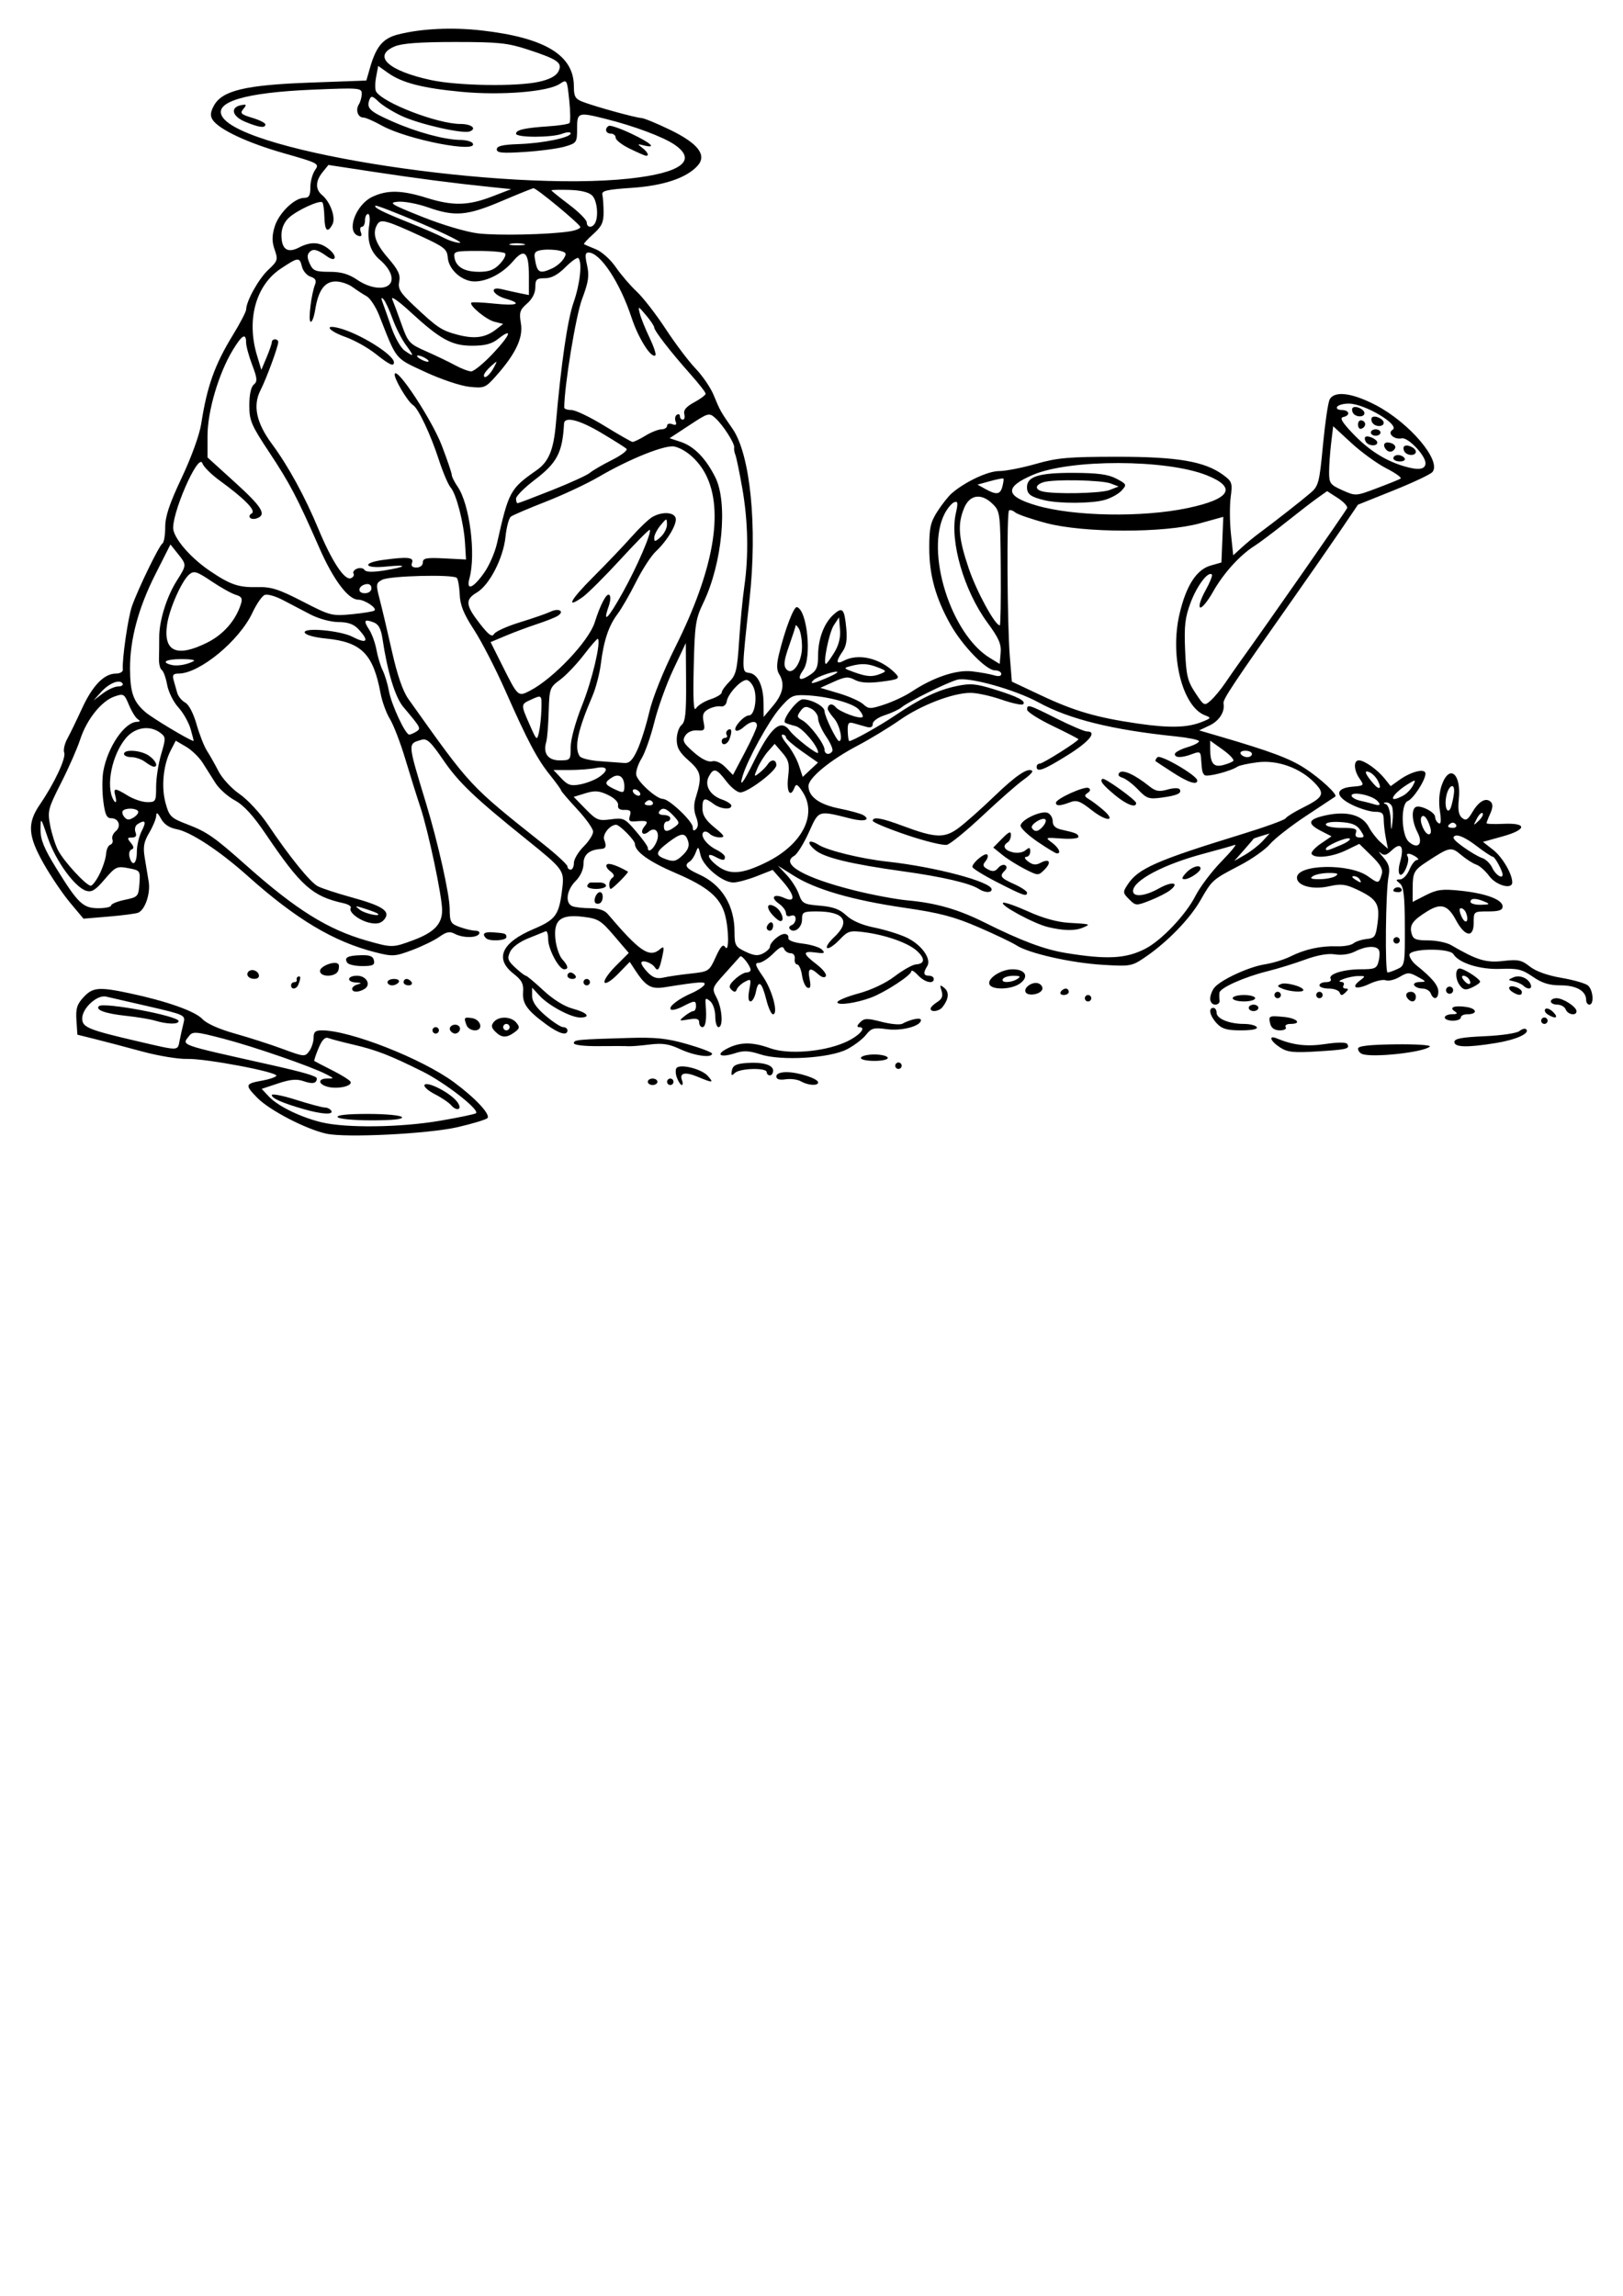 <?xml version="1.0"?><svg width="744.094" height="1052.362" xmlns="http://www.w3.org/2000/svg">
 <title>gardener</title>

 <g>
  <title>Layer 1</title>
  <g id="layer1">
   <path fill="#000000" id="path2676" d="m149.66,519.669c-9.322,-2.026 -26.105,-10.727 -31.654,-16.408c-5.889,-6.031 -5.741,-6.503 2.504,-7.99c3.01,-0.543 5.79,-1.499 6.177,-2.125c1.031,-1.669 -32.529,-8.027 -40.926,-7.754c-3.947,0.128 -13.229,-1.411 -20.627,-3.421c-7.398,-2.01 -17.097,-4.563 -21.554,-5.672l-8.103,-2.018l-0.437,-6.595c-0.355,-5.354 0.255,-7.342 3.245,-10.568c4.233,-4.567 7.032,-4.813 21.038,-1.845c16.941,3.59 30.129,8.247 33.424,11.803c1.934,2.087 7.672,4.659 14.926,6.691c6.481,1.815 16.353,4.991 21.936,7.057c9.818,3.633 10.218,3.667 12.155,1.018c1.102,-1.506 2.003,-4.27 2.003,-6.141c0,-2.676 0.812,-3.402 3.806,-3.402c12.882,0 45.874,12.957 60.551,23.781c9.84,7.256 16.926,14.865 15.331,16.46c-0.69,0.69 -6.802,2.537 -13.583,4.106c-13.365,3.092 -51.168,4.991 -60.212,3.025zm51.963,-5.915c8.727,-1.494 16.211,-3.061 16.632,-3.482c1.639,-1.639 -14.146,-13.941 -24.519,-19.108c-14.921,-7.432 -21.165,-9.853 -31.829,-12.342c-5.014,-1.17 -10.119,-2.512 -11.345,-2.983c-1.561,-0.599 -2.919,0.797 -4.532,4.657c-1.267,3.032 -2.129,5.662 -1.915,5.845c0.213,0.183 3.821,2.058 8.018,4.166c4.197,2.108 8.036,4.489 8.532,5.291c1.208,1.954 -5.665,3.569 -10.269,2.413c-4.585,-1.151 -4.841,-3.812 -0.368,-3.824c3.25,-0.009 3.243,-0.047 -0.368,-1.921c-6.922,-3.593 -33.132,-12.667 -47.147,-16.323c-12.819,-3.344 -14.152,-3.45 -15.838,-1.258c-3.356,4.362 -5.225,3.695 36.465,13.022c16.08,3.598 22.1,5.35 22.1,6.434c0,2.278 -1.928,2.689 -5.981,1.276c-3.221,-1.123 -6.085,-0.877 -11.772,1.012l-7.515,2.496l3.302,3.515c4.144,4.411 14.44,9.449 24.115,11.799c11.175,2.715 36.215,2.398 54.234,-0.688zm-46.807,-1.677c-0.584,-0.945 4.376,-1.473 13.823,-1.473c8.233,0 15.135,0.65 15.644,1.473c0.584,0.945 -4.376,1.473 -13.823,1.473c-8.233,0 -15.135,-0.65 -15.644,-1.473zm-15.47,-3.637c-9.876,-2.831 -14.733,-4.968 -14.733,-6.483c0,-0.744 4.998,0.234 11.106,2.174c6.108,1.94 12.036,3.527 13.173,3.527c1.137,0 2.477,0.663 2.977,1.473c1.215,1.965 -4.324,1.66 -12.523,-0.691zm67.67,-1.643c-1.051,-1.266 -4.464,-3.604 -7.586,-5.197c-3.122,-1.593 -5.285,-3.528 -4.807,-4.301c1.074,-1.738 10.735,3.02 14.433,7.109c1.495,1.653 2.056,3.339 1.272,3.824c-0.771,0.477 -2.262,-0.169 -3.312,-1.435zm-124.649,-29.907c0.467,-2.336 1.267,-5.912 1.778,-7.946c0.912,-3.633 0.634,-3.766 -15.767,-7.581c-9.182,-2.136 -18.1,-4.186 -19.817,-4.557c-4.088,-0.882 -10.875,5.377 -10.875,10.029c0,4.083 2.716,5.195 25.783,10.554c18.961,4.405 17.911,4.433 18.898,-0.499zm-11.226,-9.028c-2.263,-0.68 -8.299,-1.684 -13.414,-2.232c-9.376,-1.004 -14.116,-2.696 -12.389,-4.422c2.006,-2.006 36.548,4.463 36.548,6.845c0,1.579 -5.159,1.487 -10.745,-0.191zm225.851,28.009c0,-0.81 0.994,-1.473 2.21,-1.473c1.215,0 2.21,0.663 2.21,1.473c0,0.81 -0.995,1.473 -2.21,1.473c-1.216,0 -2.21,-0.663 -2.21,-1.473zm8.84,0c0,-0.81 0.663,-1.473 1.473,-1.473c0.81,0 1.473,0.663 1.473,1.473c0,0.81 -0.663,1.473 -1.473,1.473c-0.81,0 -1.473,-0.663 -1.473,-1.473zm4.526,-1.842c-0.7,-1.823 -0.765,-3.858 -0.144,-4.523c1.794,-1.922 11.386,0.491 14.167,3.564c3.066,3.388 2.528,3.454 -4.437,0.544c-5.851,-2.445 -8.574,-1.857 -7.26,1.567c0.456,1.19 0.406,2.163 -0.112,2.163c-0.518,0 -1.514,-1.492 -2.214,-3.315zm56.852,1.649c-1.491,-0.867 -4.641,-1.293 -6.998,-0.947c-2.896,0.425 -4.287,-0.005 -4.287,-1.326c0,-1.214 1.774,-1.955 4.684,-1.955c5.367,0 14.47,2.967 14.47,4.716c0,1.668 -4.655,1.379 -7.868,-0.488zm-31.674,-4.964c0.399,-2.248 1.885,-3.058 6.264,-3.418c7.594,-0.623 12.651,0.755 12.651,3.446c0,1.2 -0.663,2.182 -1.473,2.182c-0.81,0 -1.473,-0.663 -1.473,-1.473c0,-2.127 -12.315,-1.816 -14.582,0.368c-1.546,1.489 -1.811,1.278 -1.387,-1.105zm74.902,-2.21c0,-0.81 0.663,-1.473 1.473,-1.473c0.81,0 1.473,0.663 1.473,1.473c0,0.81 -0.663,1.473 -1.473,1.473c-0.81,0 -1.473,-0.663 -1.473,-1.473zm-15.716,-3.683c0.27,-0.81 3.033,-1.473 6.139,-1.473c3.106,0 5.869,0.663 6.139,1.473c0.279,0.837 -2.374,1.473 -6.139,1.473c-3.765,0 -6.418,-0.637 -6.139,-1.473zm-46.131,-1.524c-5.093,-1.673 -7.699,-1.803 -11.431,-0.572c-6.837,2.256 -9.407,0.835 -3.777,-2.087c5.902,-3.064 11.521,-3.099 19.778,-0.126c8.09,2.913 23.99,1.706 33.966,-2.58c6.484,-2.785 10.584,-7.109 6.742,-7.109c-1.134,0 -0.971,-0.771 0.466,-2.209c1.912,-1.912 3.225,-1.945 9.778,-0.246c4.163,1.08 8.449,1.491 9.525,0.914c3.974,-2.132 8.586,-3.037 8.586,-1.684c0,2.754 -8.832,5.1 -15.67,4.162c-5.951,-0.816 -7.081,-0.508 -9.521,2.594c-1.523,1.936 -5.422,4.903 -8.665,6.593c-7.94,4.139 -30.307,5.459 -39.777,2.348zm-36.759,-2.376c-5.125,-2.401 -8.123,-2.856 -13.997,-2.123c-4.111,0.513 -8.469,0.861 -9.684,0.773c-1.215,-0.088 -7.348,-0.107 -13.628,-0.042c-6.662,0.068 -11.418,-0.493 -11.418,-1.347c0,-1.573 1.435,-1.711 25.047,-2.402c12.539,-0.367 17.632,0.168 26.881,2.821c6.276,1.8 11.414,3.77 11.418,4.378c0.014,2.122 -8.148,0.973 -14.618,-2.058zm312.606,2.187c-1.013,-0.409 -1.836,-1.517 -1.829,-2.462c0.009,-1.197 5.196,-1.786 17.09,-1.939c9.392,-0.121 16.514,0.337 15.825,1.02c-2.675,2.649 -26.483,5.24 -31.087,3.382zm-37.57,-2.976c-4.487,-2.906 -5.523,-5.814 -1.473,-4.134c7.527,3.123 13.812,3.841 22.332,2.552c5.457,-0.826 9.417,-0.839 9.915,-0.033c1.389,2.247 0.046,2.586 -13.583,3.428c-11.024,0.68 -13.791,0.389 -17.19,-1.813zm79.928,-2.502c0,-1.543 3.344,-2.181 13.844,-2.64c7.696,-0.337 14.79,-1.39 15.974,-2.373c1.171,-0.972 2.562,-1.335 3.09,-0.807c1.864,1.864 -4.598,4.793 -13.908,6.303c-13.163,2.136 -18.999,1.987 -18.999,-0.483zm-439.734,-4.752c-1.827,-1.827 -1.978,-2.834 -0.661,-4.42c2.299,-2.77 7.897,-2.599 10.316,0.316c1.671,2.013 1.545,2.678 -0.838,4.42c-3.651,2.67 -5.912,2.589 -8.817,-0.316zm6.576,-2.054c0,-0.81 -0.663,-1.473 -1.473,-1.473c-0.81,0 -1.473,0.663 -1.473,1.473c0,0.81 0.663,1.473 1.473,1.473c0.81,0 1.473,-0.663 1.473,-1.473zm-35.36,1.473c0,-0.81 0.663,-1.473 1.473,-1.473c0.81,0 1.473,0.663 1.473,1.473c0,0.81 -0.663,1.473 -1.473,1.473c-0.81,0 -1.473,-0.663 -1.473,-1.473zm8.166,0.102c-1.09,-1.763 1.682,-3.51 3.644,-2.297c1.648,1.018 0.566,3.668 -1.497,3.668c-0.715,0 -1.681,-0.617 -2.147,-1.372zm43.99,-2.833c-8.771,-6.418 -11.023,-9.56 -10.622,-14.821c0.288,-3.776 -0.58,-5.445 -4.381,-8.419c-8.777,-6.869 -5.5,-14.222 9.105,-20.43c10.386,-4.414 11.793,-6.398 13.247,-18.685c0.976,-8.245 0.629,-8.715 -16.778,-22.72c-23.514,-18.919 -30.772,-25.854 -37.755,-36.074c-5.778,-8.456 -7.51,-10.063 -10.029,-9.305c-6.389,1.922 -6.47,0.829 2.166,29.315c5.466,18.029 10.717,41.458 10.77,48.058c0.05,6.266 0.42,6.937 4.664,8.472c2.535,0.917 5.762,1.667 7.17,1.667c1.408,0 2.151,0.663 1.65,1.473c-1.191,1.928 -7.525,1.887 -11.186,-0.073c-2.248,-1.203 -3.808,-0.892 -7.034,1.406c-2.28,1.623 -7.917,4.363 -12.526,6.087c-7.873,2.946 -8.892,3.006 -16.822,0.994c-19.114,-4.851 -36.283,-15.114 -58.512,-34.977c-12.968,-11.587 -26.122,-20.238 -32.633,-21.459c-3.328,-0.624 -5.735,-2.252 -7.131,-4.822c-1.47,-2.705 -2.126,-3.125 -2.167,-1.385c-0.032,1.372 -1.468,4.883 -3.191,7.802c-2.501,4.238 -2.921,6.556 -2.086,11.503c0.575,3.407 1.396,8.364 1.823,11.016c0.879,5.452 -1.71,12.977 -4.884,14.195c-1.163,0.446 -7.268,1.241 -13.568,1.766l-11.453,0.955l-6.131,-7.323c-3.372,-4.028 -8.809,-12.048 -12.081,-17.822c-7.299,-12.881 -7.662,-18.609 -1.728,-27.267c6.577,-9.594 12.04,-21.245 11.104,-23.683c-0.467,-1.217 0.165,-4.071 1.405,-6.341c1.24,-2.27 4.299,-8.569 6.797,-13.996c4.83,-10.494 10.127,-15.915 15.55,-15.915c1.827,0 3.238,-0.829 3.137,-1.842c-0.444,-4.451 2.362,-23.904 4.2,-29.114c2.819,-7.99 12.429,-27.749 13.955,-28.692c0.695,-0.43 1.264,-3.782 1.264,-7.451c0,-4.969 1.934,-10.762 7.586,-22.72c4.401,-9.312 8.144,-19.652 8.915,-24.628c2.672,-17.247 6.185,-27.105 14.508,-40.702c3.338,-5.454 6.084,-10.733 6.102,-11.732c0.07,-3.911 5.732,-14.069 10.137,-18.186c4.342,-4.058 4.53,-4.649 2.936,-9.222c-1.285,-3.685 -1.287,-6.274 -0.011,-10.533c1.852,-6.182 9.065,-13.231 13.538,-13.231c2.22,0 2.834,-1.046 2.834,-4.829c0,-2.656 0.964,-6.205 2.142,-7.888c2.088,-2.981 1.721,-3.179 -14.365,-7.768c-16.776,-4.785 -29.833,-10.942 -32.637,-15.39c-1.137,-1.804 -0.952,-3.534 0.695,-6.497c3.814,-6.862 14.424,-9.38 44.104,-10.465l25.722,-0.941l1.762,-6.099c2.771,-9.588 5.9,-13.267 12.779,-15.022c10.609,-2.706 24.821,-3.387 38.37,-1.836c29.005,3.318 42.221,11.32 42.235,25.572c0.005,4.702 0.632,5.804 4.057,7.131c5.624,2.179 24.206,7.308 26.888,7.423c1.215,0.052 7.182,2.508 13.26,5.459c12.81,6.22 16.896,11.584 12.513,16.427c-5.086,5.62 -15.648,9.164 -30.193,10.131c-11.366,0.756 -13.897,1.344 -13.464,3.129c0.293,1.209 0.549,4.806 0.569,7.994c0.03,4.697 -0.866,6.602 -4.725,10.05c-2.619,2.34 -4.533,4.424 -4.253,4.632c0.28,0.208 2.697,1.249 5.37,2.314c2.731,1.088 6.752,4.685 9.175,8.207c2.373,3.449 6.697,8.493 9.611,11.209c2.913,2.717 8.901,10.44 13.306,17.164c4.405,6.724 10.579,14.9 13.72,18.169c3.141,3.269 6.85,8.707 8.241,12.085c2.971,7.212 3.166,7.56 8.65,15.445c8.202,11.793 11.49,44.809 7.803,78.359c-3.673,33.432 -3.673,33.078 -0.06,33.594c3.923,0.56 6.452,5.999 6.503,13.99l0.04,6.192l4.341,-5.157c4.594,-5.458 5.486,-10.12 2.767,-14.473c-1.202,-1.925 -1.22,-4.428 -0.066,-9.188c2.755,-11.36 6.824,-21.985 8.247,-21.533c4.701,1.493 6.876,23.076 2.898,28.755c-3.105,4.434 -1.779,5.502 2.969,2.391c3.147,-2.062 3.811,-3.631 3.811,-9.005c0,-7.649 2.753,-14.867 7.172,-18.805c4.015,-3.578 4.878,-2.625 5.739,6.335c0.501,5.215 0.025,8.231 -1.686,10.673c-3.183,4.545 -3.01,6.134 0.465,4.274c6.634,-3.55 16.534,-1.295 23.302,5.308c2.904,2.833 2.351,3.205 -6.382,4.296c-5.654,0.706 -9.329,0.436 -11.761,-0.866c-3.005,-1.608 -4.462,-1.476 -9.679,0.876l-6.141,2.769l8.453,2.509c4.649,1.38 9.681,3.621 11.183,4.981c2.531,2.291 3.251,2.298 9.858,0.104c3.92,-1.302 9.43,-3.896 12.244,-5.765c10.008,-6.646 20.639,-10.224 27.863,-9.376c3.696,0.433 8.212,1.246 10.035,1.806c2.066,0.634 3.315,0.398 3.315,-0.627c0,-0.905 -1.33,-1.645 -2.955,-1.645c-3.939,0 -14.857,-11.262 -20.301,-20.94c-6.797,-12.084 -9.751,-22.689 -9.763,-35.046c-0.009,-9.382 0.563,-11.939 3.79,-16.943c2.09,-3.241 5.047,-6.962 6.57,-8.267c6.194,-5.31 16.527,-10.149 21.667,-10.149c2.958,0 10.525,-1.474 16.814,-3.275c9.852,-2.821 15.004,-3.276 37.218,-3.284c27.915,-0.01 40.315,2.125 48.808,8.404c3.954,2.924 4.191,3.645 3.328,10.152c-0.511,3.852 -0.457,11.415 0.12,16.805l1.05,9.801l3.919,-3.58c2.155,-1.969 5.648,-4.853 7.763,-6.41c6.732,-4.957 19.592,-15.022 23.714,-18.562c3.713,-3.188 4.103,-4.678 5.726,-21.838c0.958,-10.129 2.338,-19.577 3.066,-20.995c2.118,-4.126 10.216,-3.153 21.135,2.538c15.482,8.07 30.281,25.531 26.005,30.683c-0.872,1.051 -8.911,4.85 -17.865,8.442l-16.279,6.532l-8.009,11.815c-4.405,6.498 -14.314,20.765 -22.021,31.705c-27.389,38.878 -31.953,45.742 -31.61,47.539c0.734,3.834 -1.923,8.017 -6.453,10.163l-4.716,2.234l8.785,2.569c23.73,6.938 32.645,10.258 39.558,14.729c7.267,4.7 15.324,12.184 14.047,13.047c-0.341,0.23 -6.367,4.218 -13.393,8.86c-7.025,4.643 -14.481,10.472 -16.569,12.953c-2.088,2.481 -8.274,6.843 -13.747,9.694c-12.62,6.572 -12.737,6.676 -18.103,16.055c-4.867,8.507 -15.195,19.135 -25.272,26.005c-6.163,4.202 -6.758,4.309 -19.616,3.536c-14.407,-0.867 -33.888,-5.274 -39.466,-8.929c-1.926,-1.262 -9.745,-4.994 -17.377,-8.293c-11.157,-4.823 -17.774,-6.566 -33.766,-8.892c-23.833,-3.467 -40.842,-8.374 -50.83,-14.662l-7.367,-4.638l4.014,4.253c2.208,2.339 4.732,6.31 5.608,8.824c1.473,4.225 2.203,4.621 9.646,5.239c6.033,0.5 9.061,1.617 12.072,4.451c2.586,2.434 7.171,4.422 12.859,5.575c4.862,0.985 11.52,3.047 14.794,4.582c6.79,3.182 11.55,9.804 9.443,13.135c-1.949,3.082 -1.713,4.353 0.809,4.353c1.215,0 2.21,0.663 2.21,1.473c0,2.589 -4.204,1.581 -7.309,-1.751c-1.652,-1.773 -3.004,-2.548 -3.004,-1.721c0,1.767 -12.054,9.628 -18.417,12.011c-6.823,2.555 -15.47,3.761 -15.47,2.158c0,-0.78 4.38,-2.604 9.734,-4.053c5.86,-1.586 12.456,-4.713 16.575,-7.858c3.763,-2.873 8.129,-5.318 9.704,-5.435c4.135,-0.306 4.317,-2.642 0.481,-6.178c-3.956,-3.647 -14.2,-7.286 -24.177,-8.59c-6.631,-0.866 -7.475,-0.603 -11.436,3.559c-2.352,2.472 -4.856,4.137 -5.563,3.7c-0.707,-0.437 0.72,-2.668 3.172,-4.959c7.765,-7.254 4.686,-11.822 -7.969,-11.822c-6.215,0 -6.727,0.284 -6.727,3.73c0,3.703 -3.592,6.501 -5.589,4.354c-0.573,-0.616 -0.213,-1.416 0.8,-1.778c1.013,-0.362 1.842,-1.668 1.842,-2.903c0,-1.39 -0.841,-1.922 -2.21,-1.397c-1.321,0.507 -2.21,0.012 -2.21,-1.232c0,-1.144 -1.452,-3.097 -3.226,-4.34c-4.147,-2.905 -2.34,-4.796 2.483,-2.598c5.298,2.414 4.911,-1.182 -0.83,-7.72l-4.519,-5.147l-7.322,2.886c-4.027,1.587 -8.848,2.886 -10.713,2.886c-5.006,0 -13.847,-7.365 -15.033,-12.523c-0.946,-4.112 -1.098,-4.2 -2.188,-1.256c-0.644,1.74 -1.881,3.603 -2.748,4.139c-2.791,1.725 -1.706,3.241 4.236,5.921c10.457,4.716 16.287,14.18 16.287,26.44c0,6.075 0.407,6.801 5.042,9.001c3.908,1.854 5.73,2.024 8.103,0.754c1.684,-0.901 3.062,-2.231 3.062,-2.955c0,-2.059 4.403,-5.947 6.735,-5.947c1.158,0 1.939,0.81 1.736,1.799c-0.231,1.128 2.239,2.115 6.623,2.645c3.845,0.465 7.823,1.722 8.84,2.792c1.517,1.597 0.99,1.829 -2.94,1.293c-6.141,-0.837 -6.045,0.475 0.396,5.388c2.851,2.175 4.774,4.617 4.274,5.427c-0.558,0.904 -1.896,0.582 -3.459,-0.833c-3.825,-3.462 -4.995,-2.807 -3.987,2.232c0.652,3.259 0.392,4.368 -0.921,3.935c-1.006,-0.332 -2.16,-2.872 -2.565,-5.643c-0.405,-2.772 -1.4,-5.04 -2.21,-5.04c-0.81,0 -1.315,-1.16 -1.122,-2.578c0.201,-1.478 -0.604,-2.578 -1.888,-2.578c-1.231,0 -2.587,-0.906 -3.012,-2.014c-0.566,-1.474 -1.905,-0.882 -4.997,2.21c-2.323,2.323 -5.311,4.224 -6.639,4.224c-1.933,0 -1.546,1.249 1.94,6.262c4.29,6.169 7.249,17.312 4.597,17.312c-0.748,0 -2.114,-2.995 -3.035,-6.655c-2.066,-8.206 -3.629,-9.393 -4.78,-3.634c-0.484,2.418 -1.589,4.396 -2.456,4.396c-1.013,0 -1.221,-1.9 -0.58,-5.312c0.94,-5.01 0.826,-5.22 -2.015,-3.7c-1.656,0.886 -3.318,2.448 -3.692,3.47c-0.509,1.39 -1.13,1.438 -2.461,0.189c-1.376,-1.291 -1.021,-2.378 1.567,-4.788c1.841,-1.715 4.217,-3.118 5.279,-3.118c1.063,0 1.932,-0.536 1.932,-1.192c0,-1.764 -4.08,-7.027 -4.785,-6.173c-0.333,0.404 -3.412,3.837 -6.842,7.629c-6.169,6.821 -6.212,6.942 -3.934,11.345c2.574,4.978 3.096,13.437 0.828,13.437c-0.81,0 -1.473,-2.239 -1.473,-4.976c0,-2.762 -1.048,-5.846 -2.355,-6.931c-2.056,-1.706 -2.316,-1.495 -2.047,1.661c0.554,6.501 0.009,10.246 -1.492,10.246c-0.81,0 -1.473,-0.978 -1.473,-2.173c0,-1.635 -1.186,-1.974 -4.788,-1.368c-4.543,0.764 -4.642,0.687 -1.928,-1.51c1.573,-1.274 3.396,-2.316 4.052,-2.316c0.655,0 1.192,-0.995 1.192,-2.21c0,-2.767 -0.563,-2.757 -6.103,0.109c-2.466,1.275 -4.918,1.884 -5.449,1.353c-1.204,-1.204 3.423,-4.81 9.611,-7.49c2.578,-1.117 5.164,-2.801 5.746,-3.743c1.061,-1.717 -1.818,-1.552 -17.997,1.036c-6.466,1.034 -8.803,-0.329 -13.882,-8.093l-2.292,-3.505l-5.304,5.462c-3.002,3.091 -5.707,4.809 -6.233,3.959c-0.511,-0.827 1.775,-4.207 5.08,-7.511l6.009,-6.009l-6.695,-7.837c-6.11,-7.152 -7.364,-7.916 -14.349,-8.744c-10.314,-1.222 -13.567,1.499 -12.553,10.498c0.392,3.479 1.786,7.511 3.097,8.96c2.734,3.021 3.041,4.613 0.889,4.613c-2.414,0 -7.333,-9.216 -7.339,-13.751c-0.003,-2.296 -0.506,-3.953 -1.117,-3.683c-0.612,0.27 -4.179,1.711 -7.927,3.202c-4.103,1.632 -7.456,4.116 -8.423,6.24c-1.386,3.043 -1.057,4.04 2.387,7.234c2.197,2.038 4.371,3.705 4.83,3.705c0.459,0 4.08,3.022 8.046,6.715c4.486,4.177 9.604,7.355 13.545,8.409c6.623,1.771 8.488,4.03 3.329,4.03c-4.228,0 -14.39,-5.435 -18.544,-9.917l-3.497,-3.774l0,3.784c0,2.618 1.897,5.407 6.159,9.055c3.387,2.899 7.034,5.271 8.103,5.271c1.07,0 1.945,0.663 1.945,1.473c0,2.642 -3.863,1.557 -9.724,-2.731zm66.138,-23.284c8.4,-0.911 8.577,-1.026 11.559,-7.573c2.267,-4.976 3.358,-6.127 4.339,-4.578c1.84,2.906 1.744,-8.258 -0.128,-14.999c-2.164,-7.788 -8.031,-12.719 -22.463,-18.876c-12.263,-5.231 -18.78,-9.889 -18.78,-13.422c0,-1.666 -7.121,-8.867 -8.687,-8.784c-2.895,0.152 -6.311,4.506 -5.4,6.881c1.142,2.975 0.778,4.082 -1.384,4.21c-5.4,0.32 -8.103,2.558 -8.103,6.709c0,2.716 -1.404,5.791 -3.683,8.071c-4.155,4.155 -4.86,10.149 -1.353,11.495c1.282,0.492 4.928,0.894 8.103,0.894c3.68,0 6.569,0.935 7.968,2.578c14.728,17.302 19.113,20.289 23.921,16.299c1.986,-1.648 2.127,-1.253 1.16,3.252c-1.291,6.018 -2.017,7.075 -3.415,4.978c-1.454,-2.182 -6.182,-3.722 -6.182,-2.014c0,0.785 1.391,2.818 3.091,4.518c2.245,2.245 4.16,2.844 6.998,2.188c2.149,-0.496 7.746,-1.319 12.438,-1.827zm-43.583,-32.366c-1.15,-1.15 0.434,-4.973 2.061,-4.973c1.683,0 1.721,3.995 0.048,5.03c-0.697,0.431 -1.646,0.405 -2.108,-0.057zm-3.745,-7.919c0.27,-0.81 0.988,-1.473 1.596,-1.473c0.608,0 2.431,0 4.052,0c1.621,0 2.947,0.663 2.947,1.473c0,0.81 -2.044,1.473 -4.543,1.473c-2.499,0 -4.322,-0.663 -4.052,-1.473zm10.068,-0.65c0,-1.168 0.703,-2.557 1.561,-3.088c0.985,-0.609 0.577,-1.685 -1.103,-2.913c-1.465,-1.071 -2.167,-2.445 -1.559,-3.053c0.88,-0.88 4.663,0.388 9.661,3.237c0.578,0.33 -6.986,7.94 -7.891,7.94c-0.368,0 -0.67,-0.955 -0.67,-2.123zm245.901,29.475c7.4,-3.857 18.522,-15.606 22.841,-24.128c2.083,-4.111 7.461,-11.238 11.951,-15.836c4.49,-4.599 7.253,-8.012 6.14,-7.585c-1.113,0.427 -7.596,2.26 -14.407,4.072c-18.241,4.855 -32.274,12.286 -32.274,17.09c0,2.96 5.492,2.395 11.938,-1.227c6.047,-3.399 9.702,-2.672 4.898,0.974c-1.562,1.185 -5.698,3.273 -9.193,4.64c-6.175,2.415 -6.441,2.398 -9.44,-0.601c-2.923,-2.924 -2.958,-3.283 -0.655,-6.797c4.785,-7.303 13.217,-11.019 52.104,-22.963c10.696,-3.285 19.828,-6.588 20.292,-7.339c0.464,-0.751 3.84,-2.862 7.502,-4.691c9.911,-4.95 10.687,-6.478 5.849,-11.528c-6.574,-6.861 -17.047,-10.649 -26.22,-9.483c-4.245,0.54 -8.381,1.436 -9.191,1.993c-3.039,2.087 -14.053,4.924 -15.09,3.887c-1.079,-1.079 -1.209,-1.704 -1.629,-7.833c-0.198,-2.891 -0.671,-3.109 -4.004,-1.842c-4.802,1.826 -8.007,1.835 -8.007,0.023c0,-0.778 2.63,-2.202 5.845,-3.165c3.215,-0.963 5.544,-2.238 5.177,-2.832c-0.367,-0.594 -5.152,-1.54 -10.633,-2.102c-28.977,-2.969 -48.813,-7.879 -62.824,-15.551c-10.786,-5.906 -32.227,-11.88 -37.357,-10.408c-5.001,1.435 -22.412,10.068 -25.44,12.615c-1.216,1.022 -4.696,2.657 -7.735,3.632c-3.118,1.001 -5.525,2.73 -5.525,3.969c0,1.491 -0.944,1.927 -2.947,1.359c-1.621,-0.46 -4.229,-1.198 -5.797,-1.641c-2.387,-0.674 -2.829,-0.076 -2.722,3.683c0.07,2.469 0.385,4.489 0.699,4.489c1.513,0 13.849,-6.897 21.08,-11.787c11.488,-7.767 19.402,-11.555 27.986,-13.396c6.377,-1.368 8.89,-1.156 17.36,1.463c10.862,3.359 14.752,5.365 13.273,6.844c-0.531,0.531 -4.989,-0.428 -9.908,-2.13c-4.919,-1.702 -11.282,-3.095 -14.14,-3.095c-8.136,0 -22.641,5.566 -32.54,12.485c-4.972,3.476 -13.701,8.769 -19.398,11.762c-12.393,6.512 -22.413,14.752 -22.413,18.431c0,4.916 4.883,8.482 14.168,10.345c4.956,0.995 9.909,2.364 11.007,3.043c3.508,2.168 0.358,3.108 -5.505,1.643c-15.566,-3.891 -14.793,-4.139 -19.504,6.25c-2.337,5.155 -5.347,9.987 -6.688,10.737c-6.654,3.724 4.462,10.086 27.806,15.915c8.06,2.013 19,4.053 24.31,4.533c12.885,1.166 23.068,4.096 35.072,10.09c16.833,8.405 27.457,12.392 37.317,14.005c18.965,3.102 27.674,2.622 36.571,-2.015zm-44.657,-9.845c-6.496,-1.524 -22.873,-10.418 -20.586,-11.181c0.818,-0.273 6.066,1.581 11.663,4.118c6.442,2.921 13.165,4.786 18.322,5.082c10.161,0.583 10.256,0.614 6.672,2.154c-3.725,1.601 -8.74,1.547 -16.072,-0.173zm-23.34,-20.545c-6.28,-3.211 -11.418,-6.39 -11.418,-7.065c0,-1.914 5.799,-6.689 6.849,-5.639c0.516,0.516 0.137,1.902 -0.841,3.08c-1.433,1.727 -1.218,2.443 1.109,3.688c2.183,1.168 3.325,1.018 4.682,-0.618c0.987,-1.19 2.441,-1.764 3.23,-1.276c0.907,0.56 0.845,1.476 -0.167,2.488c-2.537,2.537 -1.978,3.342 4.292,6.169c3.241,1.462 5.893,3.22 5.893,3.907c0,1.984 -1.514,1.458 -13.628,-4.735zm-8.472,3.038c-4.052,-2.619 -16.763,-5.576 -34.623,-8.054c-23.999,-3.33 -36.156,-6.262 -40.357,-9.734c-4.326,-3.575 -3.179,-5.35 1.554,-2.406c4.229,2.63 19.566,6.373 31.436,7.671c22.107,2.418 47.883,9.27 47.883,12.727c0,1.685 -3.139,1.575 -5.893,-0.205zm95.03,-7.366c2.528,-2.794 6.63,-4.034 6.63,-2.004c0,1.494 -4.949,4.852 -7.227,4.904c-1.57,0.036 -1.426,-0.665 0.597,-2.9zm-73.919,-1.738c-3.38,-1.718 -8.021,-4.64 -10.313,-6.494l-4.167,-3.371l4.052,-4.11c3.123,-3.168 4.052,-3.547 4.052,-1.652c0,1.352 -0.663,2.868 -1.473,3.368c-2.576,1.592 -1.595,3.597 2.229,4.556c2.123,0.533 4.637,0.154 5.893,-0.889c1.786,-1.482 2.191,-1.376 2.191,0.572c0,1.315 -0.829,2.411 -1.842,2.437c-1.06,0.027 -0.661,0.941 0.94,2.153c2.061,1.56 3.525,1.708 5.651,0.57c4.082,-2.185 5.188,-0.266 1.798,3.12c-2.836,2.833 -2.926,2.831 -9.011,-0.262zm5.778,-12.561c-4.254,-2.901 -7.735,-6.185 -7.735,-7.298c0,-2.622 9.344,-7.083 12.389,-5.914c1.289,0.495 2.344,2.234 2.344,3.864c0,2.037 1.268,3.243 4.052,3.853c6.535,1.432 7.735,1.948 7.735,3.326c0,0.717 -3.481,1.045 -7.735,0.73c-7.502,-0.556 -7.635,-0.5 -4.42,1.869c3.218,2.372 4.451,5.125 2.21,4.938c-0.608,-0.051 -4.586,-2.466 -8.84,-5.367zm2.608,-7.099c1.025,-1.235 1.494,-2.615 1.043,-3.066c-1.315,-1.315 -7.137,2.369 -6.184,3.912c1.246,2.016 3.005,1.726 5.141,-0.846zm-62.58,4.036c-8.545,-2.896 -15.536,-5.81 -15.536,-6.475c0,-2.021 3.905,-1.376 13.595,2.245c15.185,5.674 19.247,5.837 25.741,1.032c3.081,-2.279 10.472,-8.838 16.425,-14.574c9.985,-9.621 15.583,-13.351 17.365,-11.57c0.391,0.391 -1.482,2.262 -4.163,4.158c-2.68,1.896 -10.97,9.175 -18.421,16.174c-7.451,7 -14.88,13.075 -16.509,13.501c-1.629,0.426 -9.953,-1.595 -18.497,-4.492zm84.837,-11.384c-5.3,-4.194 -6.879,-4.762 -9.968,-3.588c-4.486,1.706 -6.425,1.771 -6.425,0.216c0,-1.84 13.266,-7.83 14.987,-6.767c0.995,0.615 0.832,1.411 -0.464,2.264c-1.622,1.068 -1.511,1.604 0.588,2.84c1.423,0.838 4.349,3.04 6.503,4.893c6.347,5.46 1.661,5.586 -5.221,0.141zm10.568,-6.981c-5.654,-4.724 -7.098,-6.646 -5.536,-7.367c1.103,-0.509 15.254,9.684 15.339,11.05c0.158,2.524 -4.442,0.796 -9.803,-3.683zm10.718,-2.429c-2.371,-2.494 -5.587,-4.94 -7.147,-5.435c-1.863,-0.591 -2.337,-1.398 -1.383,-2.352c1.557,-1.557 6.987,0.915 13.578,6.182c3.011,2.407 4.553,2.693 8.452,1.572c2.623,-0.754 5.12,-0.803 5.549,-0.109c1.127,1.824 -1.109,2.847 -8.354,3.82c-5.752,0.773 -6.811,0.408 -10.695,-3.678zm15.982,-7.79c-3.988,-2.582 -7.538,-4.913 -7.889,-5.181c-0.351,-0.268 -0.011,-1.115 0.757,-1.882c1.404,-1.403 18.239,8.408 18.279,10.653c0.041,2.293 -4.138,0.948 -11.146,-3.589zm-62.501,-2.673c0,-0.81 0.673,-1.473 1.496,-1.473c1.421,0 17.657,-10.259 17.657,-11.157c0,-0.235 -5.275,-2.959 -11.723,-6.053c-6.448,-3.094 -11.752,-6.455 -11.787,-7.468c-0.091,-2.649 0.537,-2.462 13.55,4.052c6.476,3.241 12.692,5.893 13.814,5.893c4.96,0 1.192,4.643 -8.843,10.897c-10.946,6.823 -14.165,8.029 -14.165,5.309zm-285.826,79.49c9.575,-3.563 13.26,-7.385 13.26,-13.755c0,-6.316 -6.36,-36.414 -9.999,-47.319c-1.623,-4.862 -4.739,-14.807 -6.925,-22.1c-2.186,-7.293 -5.339,-15.488 -7.006,-18.211c-1.667,-2.723 -3.601,-8.027 -4.299,-11.787c-3.357,-18.089 -8.786,-23.532 -25.043,-25.107c-5.319,-0.515 -9.363,-1.653 -9.72,-2.734c-0.824,-2.492 16.296,-0.964 21.949,1.96c6.663,3.446 7.789,1.97 2.68,-3.514c-2.152,-2.31 -4.764,-3.238 -9.208,-3.271c-3.55,-0.026 -9.04,-1.52 -12.834,-3.491c-3.647,-1.895 -9.345,-4.876 -12.664,-6.625c-3.319,-1.749 -7.033,-2.797 -8.255,-2.328c-1.221,0.469 -3.763,4.145 -5.648,8.169c-6.041,12.898 -24.262,27.895 -33.891,27.895c-2.391,0 -2.905,0.67 -2.259,2.947c0.46,1.621 1.212,4.273 1.672,5.895c0.46,1.622 2.104,3.626 3.652,4.455c1.675,0.896 3.785,4.925 5.208,9.943c1.316,4.64 3.457,10.094 4.758,12.12c1.301,2.026 3.719,6.308 5.374,9.515c1.654,3.207 5.991,7.88 9.638,10.383c3.657,2.51 9.49,8.814 13.008,14.058c9.722,14.492 19.249,26.263 22.786,28.157c1.752,0.937 8.804,3.25 15.671,5.14c14.305,3.936 17.9,6.403 14.79,10.151c-1.409,1.697 -3.305,2.15 -6.407,1.53c-4.908,-0.982 -10.099,-4.991 -8.924,-6.893c0.419,-0.678 -1.088,-1.644 -3.35,-2.145c-14.24,-3.159 -19.467,-7.799 -35.487,-31.499c-5.872,-8.688 -10.181,-13.401 -14.298,-15.641c-3.241,-1.763 -7.219,-5.305 -8.84,-7.87c-1.621,-2.565 -4.275,-6.762 -5.898,-9.326c-1.623,-2.564 -5.067,-5.897 -7.652,-7.407l-4.7,-2.745l-2.318,4.482c-3.423,6.619 -4.397,16.821 -2.315,24.254c1.685,6.019 2.424,6.735 9.913,9.601c9.075,3.473 12.348,5.754 27.181,18.949c22.679,20.173 37.229,29.251 55.036,34.337c11.66,3.33 11.957,3.328 21.363,-0.172zm-16.329,-12.235c-0.338,-0.285 -2.934,-1.27 -5.771,-2.19c-4.686,-1.519 -4.896,-1.472 -2.297,0.518c2.334,1.787 10.115,3.399 8.067,1.672zm-122.163,-3.693c0,-0.695 2.818,-1.855 6.262,-2.578c6.036,-1.267 6.278,-1.533 6.706,-7.398c0.437,-5.977 0.347,-6.102 -5.113,-7.126c-5.226,-0.98 -5.874,-0.672 -10.851,5.165c-4.237,4.969 -5.931,6.005 -8.492,5.193c-5.215,-1.655 -13.939,-13.708 -17.515,-24.199c-3.28,-9.623 -3.335,-9.685 -3.372,-3.827c-0.029,4.6 1.61,8.622 7.206,17.68c10.017,16.214 12.273,18.355 19.333,18.355c3.21,0 5.836,-0.569 5.836,-1.264zm-5.212,-14.574c1.485,-3.039 2.796,-7.136 2.911,-9.106c0.116,-1.969 0.975,-3.835 1.909,-4.147c0.934,-0.311 1.374,-1.412 0.978,-2.445c-0.397,-1.033 0.264,-2.696 1.469,-3.696c2.733,-2.268 1.459,-6.022 -2.043,-6.022c-2.065,0 -2.83,-1.688 -3.616,-7.978c-0.548,-4.388 -0.535,-10.52 0.029,-13.628c2.007,-11.054 9.72,-22.385 15.361,-22.567c1.602,-0.052 1.719,-0.383 0.425,-1.206c-0.981,-0.624 -2.8,-3.564 -4.041,-6.535c-2.158,-5.166 -2.45,-5.333 -6.703,-3.85c-5.945,2.072 -12.688,10.532 -15.638,19.621c-1.323,4.077 -5.268,13.049 -8.766,19.937c-5.975,11.766 -6.279,12.945 -5.02,19.501c0.737,3.838 2.362,8.954 3.611,11.37c2.654,5.132 12.927,16.276 15.005,16.276c0.786,0 2.644,-2.486 4.129,-5.525zm305.678,-5.254c16.251,-8.038 23.307,-21.57 16.693,-32.016c-2.306,-3.643 -3.113,-4.123 -3.822,-2.274c-1.943,5.064 -3.774,2.131 -2.96,-4.742c0.715,-6.039 0.322,-7.685 -2.661,-11.154l-3.5,-4.069l-3.02,3.419c-1.661,1.881 -3.846,5.354 -4.856,7.719c-1.728,4.047 -1.68,4.177 0.824,2.21c1.463,-1.149 3.19,-2.918 3.838,-3.931c1.617,-2.527 3.978,-2.317 3.978,0.354c0,2.636 -12.953,12.449 -16.5,12.501c-1.377,0.02 -4.273,-2.284 -6.437,-5.12c-4.529,-5.938 -5.818,-6.294 -8.003,-2.21c-2.152,4.02 0.476,8.646 6.007,10.574c2.368,0.826 4.306,2.099 4.306,2.83c0,2.073 -5.022,1.562 -8.19,-0.834c-4.15,-3.139 -5.07,-2.772 -5.07,2.02c0,3.158 1.446,5.458 5.525,8.791c4.608,3.765 5.024,4.522 2.505,4.563c-1.661,0.027 -3.805,-0.735 -4.764,-1.694c-0.959,-0.959 -2.228,-1.259 -2.821,-0.666c-1.615,1.615 1.522,5.84 5.953,8.015c2.154,1.057 3.916,2.549 3.916,3.315c0,1.785 -0.988,1.756 -4.517,-0.132c-4.347,-2.326 -3.468,0.818 1.202,4.302c5.589,4.17 11.276,3.72 22.375,-1.77zm-88.307,0.353c0,-1.683 1.989,-5.049 4.42,-7.48c2.431,-2.431 4.408,-5.529 4.394,-6.885c-0.014,-1.356 -3.329,-6.016 -7.367,-10.356c-4.037,-4.34 -7.341,-8.206 -7.341,-8.592c0,-0.386 -2.222,-3.465 -4.938,-6.842c-6.027,-7.497 -10.254,-15.47 -20.666,-38.986c-4.411,-9.962 -10.847,-22.452 -14.302,-27.755c-4.729,-7.258 -6.35,-11.261 -6.555,-16.182c-0.15,-3.596 -0.752,-7.018 -1.338,-7.604c-1.696,-1.695 -30.761,-0.967 -34.167,0.856c-2.936,1.571 -2.989,2.015 -1.111,9.253c1.085,4.182 3.612,14.897 5.617,23.811c2.395,10.653 4.947,18.039 7.445,21.551c29.011,40.785 27.588,39.257 62.282,66.862c5.875,4.675 10.682,9.154 10.682,9.955c0,0.801 0.663,1.456 1.473,1.456c0.81,0 1.473,-1.377 1.473,-3.06zm-200.373,-5.116c0,-2.876 1.012,-7.186 2.248,-9.577c2.249,-4.349 1.623,-5.356 -1.929,-3.101c-1.043,0.662 -1.468,2.304 -0.947,3.661c0.658,1.714 0.171,2.461 -1.604,2.461c-2.204,0 -2.275,0.331 -0.526,2.45c1.433,1.737 1.532,2.615 0.337,3.017c-0.927,0.312 -1.347,1.862 -0.933,3.444c1.239,4.737 3.355,3.253 3.355,-2.354zm252.733,-4.905c-1.291,-4.069 -3.129,-3.942 -9.126,0.633c-5.984,4.564 -6.133,5.885 -0.876,7.736c3.369,1.186 4.636,0.865 7.523,-1.908c2.475,-2.378 3.186,-4.231 2.479,-6.46zm263.389,0.007l3.227,-3.498l-3.683,1.103c-2.026,0.606 -3.683,1.189 -3.683,1.295c0,0.106 -1.989,2.443 -4.42,5.194l-4.42,5.002l4.876,-2.799c2.682,-1.539 6.328,-4.373 8.103,-6.297zm-277.999,0.646c2.021,-4.36 -0.231,-7.654 -3.422,-5.006c-2.72,2.257 -4.248,0.356 -1.944,-2.419c1.982,-2.388 1.338,-2.742 -4.161,-2.285c-2.784,0.231 -3.28,-0.26 -2.558,-2.534c0.708,-2.23 0.196,-2.796 -2.44,-2.702c-2.239,0.08 -3.214,-0.638 -2.965,-2.185c0.22,-1.373 -1.656,-3.271 -4.643,-4.695c-4.08,-1.946 -6.008,-2.085 -10.359,-0.75l-5.347,1.641l5.44,5.572c5.005,5.126 5.931,5.504 11.575,4.731c5.812,-0.797 6.419,-0.508 11.547,5.483c2.977,3.478 5.413,6.867 5.413,7.532c0,2.465 2.263,1.071 3.863,-2.381zm8.44,-7.118c2.397,-1.753 2.366,-2.067 -0.512,-5.157c-3.339,-3.584 -5.223,-4.1 -6.634,-1.817c-0.501,0.81 0.455,1.473 2.123,1.473c1.668,0 3.034,0.663 3.034,1.473c0,0.81 -0.663,1.473 -1.473,1.473c-0.81,0 -1.473,0.994 -1.473,2.21c0,2.701 1.563,2.81 4.936,0.343zm9.808,-4.736c-1.055,-2.775 -1.101,-5.641 -0.138,-8.712c3.014,-9.618 2.58,-11.91 -3.212,-16.995c-4.248,-3.73 -5.5,-5.927 -5.5,-9.653c0,-2.653 0.994,-5.649 2.21,-6.658c1.756,-1.457 2.184,-5.504 2.083,-19.702l-0.127,-17.868l-5.709,12.073c-3.14,6.64 -7.059,17.499 -8.71,24.131c-1.651,6.632 -4.291,14.146 -5.869,16.698c-1.577,2.552 -2.683,5.902 -2.456,7.444c0.456,3.108 9.284,11.111 12.256,11.111c2.83,0 13.688,10.303 13.688,12.989c0,1.611 0.473,1.86 1.528,0.805c1.055,-1.055 1.042,-2.808 -0.044,-5.664zm-255.815,-2.533c-0.879,-1.421 -5.572,-1.563 -6.926,-0.209c-0.533,0.533 -0.256,1.829 0.617,2.881c1.224,1.475 2.208,1.523 4.312,0.209c1.499,-0.936 2.398,-2.233 1.997,-2.881zm235.9,-4.149c-0.509,-0.824 -1.543,-1.116 -2.297,-0.65c-2.044,1.263 -1.663,2.147 0.925,2.147c1.263,0 1.88,-0.674 1.372,-1.497zm-246.341,-2.923c-0.962,-3.678 -0.225,-3.679 5.799,-0.006c2.653,1.618 6.647,2.944 8.876,2.947c3.86,0.005 4.052,-0.33 4.052,-7.094c0,-3.905 1.038,-10.595 2.307,-14.868c2.172,-7.312 2.15,-7.888 -0.368,-9.797c-4.786,-3.628 -11.582,-2.608 -15.768,2.368c-6.417,7.626 -9.335,21.936 -5.77,28.292c1.173,2.091 1.642,1.1 0.873,-1.842zm13.656,-15.517c-1.573,-1.19 -4.391,-2.163 -6.262,-2.163c-1.871,0 -3.402,-0.663 -3.402,-1.473c0,-2.292 7.814,-1.733 11.459,0.82c3.171,2.221 4.423,5.122 2.17,5.026c-0.608,-0.026 -2.392,-1.02 -3.965,-2.21zm226.806,14.043c-0.501,-0.81 -1.574,-1.473 -2.384,-1.473c-0.81,0 -1.064,0.663 -0.563,1.473c0.501,0.81 1.574,1.473 2.384,1.473c0.81,0 1.064,-0.663 0.563,-1.473zm-7.076,-2.578c0.078,-4.477 -2.351,-6.38 -5.573,-4.368c-3.643,2.275 -3.555,3.195 0.494,5.148c4.598,2.217 5.028,2.151 5.079,-0.78zm-11.862,-4.328c4.942,-3.238 4.367,-5.428 -1.136,-4.328c-2.532,0.506 -7.952,0.921 -12.043,0.921l-7.439,0l3.553,3.782c2.954,3.145 4.399,3.623 8.575,2.839c2.763,-0.518 6.583,-1.965 8.491,-3.215zm71.024,-6.873c8.003,-16.256 12.56,-20.215 16.708,-14.516c2.263,3.109 12.975,11.392 12.975,10.033c0,-2.921 -7.184,-11.4 -10.313,-12.174c-2.026,-0.501 -4.167,-1.181 -4.757,-1.511c-1.852,-1.036 5.366,-10.741 8.003,-10.76c4.022,-0.029 10.014,3.222 10.014,5.434c0,2.271 5.556,13.701 6.66,13.701c1.936,0 0.342,-7.336 -2.24,-10.313c-1.621,-1.869 -2.947,-3.849 -2.947,-4.4c0,-2.263 2.024,-2.79 3.538,-0.922c1.811,2.235 11.267,5.742 12.408,4.601c0.404,-0.404 -0.376,-1.961 -1.733,-3.46c-2.678,-2.96 -14.617,-6.128 -24.589,-6.526c-5.663,-0.226 -6.767,0.344 -11.65,6.014c-5.055,5.869 -14.698,23.419 -16.948,30.845c-1.803,5.951 0.172,3.5 4.871,-6.044zm1.617,-16.792c0.102,-2.587 -2.883,-2.29 -6.082,0.605c-1.487,1.346 -3.137,2.013 -3.668,1.482c-1.242,-1.242 3.823,-6.876 6.183,-6.876c2.478,0 3.869,-8.044 2.166,-12.524c-0.77,-2.025 -2.295,-3.683 -3.39,-3.683c-2.643,0 -8.5,6.341 -9.039,9.785c-0.251,1.603 -1.421,2.56 -2.823,2.309c-1.317,-0.236 -3.798,0.322 -5.515,1.241c-2.435,1.303 -2.937,2.589 -2.283,5.855c0.755,3.774 0.465,4.159 -2.951,3.916c-2.296,-0.163 -4.45,0.792 -5.468,2.425c-1.426,2.287 -0.834,3.435 3.91,7.58c3.561,3.111 6.602,4.621 8.376,4.157c1.705,-0.446 4.107,0.625 6.196,2.761l3.411,3.489l5.452,-10.34c2.999,-5.687 5.485,-11.169 5.525,-12.182zm-16.134,6.998c0,-0.81 0.702,-1.473 1.56,-1.473c0.858,0 1.179,-0.617 0.713,-1.372c-0.466,-0.754 -0.174,-1.788 0.65,-2.297c1.684,-1.041 1.942,0.795 0.603,4.285c-0.986,2.571 -3.526,3.188 -3.526,0.857zm36.804,4.719c-4.035,-2.825 -7.337,-5.705 -7.337,-6.401c0,-0.695 -0.722,-1.264 -1.604,-1.264c-0.882,0 0.055,1.972 2.083,4.383c2.028,2.41 4.476,6.771 5.44,9.691l1.752,5.308l3.502,-3.29l3.502,-3.29l-7.337,-5.136zm197.73,4.385c0.556,-0.55 -1.599,-2.867 -4.788,-5.148l-5.799,-4.147l0,3.658c0,6.63 1.508,8.629 5.725,7.588c2.119,-0.523 4.307,-1.401 4.863,-1.951zm-273.213,-5.052c1.594,-3.444 4.051,-11.234 5.46,-17.312c1.526,-6.58 6.365,-18.662 11.965,-29.871c17.588,-35.202 22.4,-62.468 13.948,-79.035c-3.221,-6.313 -8.994,-11.505 -14.264,-12.828c-4.073,-1.022 -20.566,5.549 -34.794,13.864c-5.415,3.164 -16.33,8.284 -24.256,11.378c-7.926,3.093 -15.147,6.184 -16.047,6.868c-0.9,0.684 -2.011,4.871 -2.468,9.304c-1.005,9.735 -7.355,22.064 -13.116,25.468c-5.462,3.226 -5.227,5.828 1.278,14.177c4.105,5.269 5.704,6.447 6.593,4.858c0.646,-1.154 5.997,-3.575 11.892,-5.38c5.895,-1.805 12.209,-3.994 14.031,-4.864c3.777,-1.803 6.57,-0.167 3.275,1.919c-1.192,0.754 -5.482,2.457 -9.534,3.784c-4.052,1.327 -10.489,3.727 -14.305,5.334l-6.938,2.921l5.267,10.526c7.327,14.642 7.275,14.594 12.809,11.733c10.675,-5.519 26.952,-22.688 29.656,-31.282c2.529,-8.04 5.357,-13.457 6.617,-12.678c0.791,0.489 0.702,2.66 -0.215,5.291c-2.915,8.363 -0.286,5.766 6.5,-6.422c6.56,-11.781 13.372,-27.603 12.332,-28.643c-0.28,-0.28 -6.348,5.85 -13.483,13.624c-7.135,7.773 -14.885,15.494 -17.22,17.157c-8.112,5.776 -5.77,1.379 4.991,-9.371c5.952,-5.946 13.746,-14.115 17.32,-18.153c3.574,-4.039 7.883,-8.148 9.577,-9.132c4.253,-2.472 9.634,-2.331 10.635,0.279c0.986,2.569 -3.571,10.381 -9.06,15.532c-2.144,2.012 -6.221,8.299 -9.059,13.971c-2.839,5.672 -6.661,12.302 -8.494,14.733c-4.038,5.356 -6.28,12.063 -7.633,22.837c-0.56,4.457 -2.296,11.087 -3.859,14.733c-6.749,15.747 -8.406,23.534 -5.861,27.536c0.613,0.964 4.747,2.002 9.186,2.306c4.439,0.304 9.49,0.675 11.224,0.825c2.388,0.206 3.856,-1.247 6.051,-5.989zm-30.567,-1.291c0,-3.544 2.215,-11.615 5.311,-19.353c4.509,-11.269 8.63,-28.677 7.174,-30.299c-0.238,-0.265 -3.14,3.05 -6.449,7.367c-3.309,4.316 -8.216,9.462 -10.904,11.434c-4.719,3.464 -4.898,3.969 -5.214,14.733c-0.18,6.131 -0.682,12.307 -1.115,13.725c-1.592,5.213 0.77,8.472 6.141,8.472c4.944,0 5.057,-0.137 5.057,-6.079zm312.346,3.132c0,-0.81 -1.365,-1.473 -3.034,-1.473c-1.668,0 -2.624,0.663 -2.123,1.473c0.501,0.81 1.866,1.473 3.034,1.473c1.168,0 2.123,-0.663 2.123,-1.473zm-192.377,-1.299c0.441,-0.714 -0.845,-3.727 -2.86,-6.695c-2.014,-2.968 -3.662,-6.67 -3.662,-8.226c0,-1.556 -1.38,-3.568 -3.067,-4.471c-2.494,-1.335 -3.437,-1.138 -5.043,1.053c-1.708,2.329 -1.596,2.899 0.821,4.2c3.401,1.831 10.237,10.855 10.237,13.514c0,2.179 2.36,2.592 3.575,0.625zm-294.214,-10.12c-0.875,-3.039 -3.414,-7.514 -5.643,-9.945c-2.229,-2.431 -4.531,-7.072 -5.114,-10.313c-0.584,-3.241 -1.694,-6.304 -2.466,-6.806c-0.773,-0.502 -1.348,-2.822 -1.28,-5.157c0.069,-2.334 0.116,-6.756 0.104,-9.827c-0.028,-7.523 3.385,-18.526 8.029,-25.882c4.625,-7.327 4.624,-7.288 0.461,-12.49l-3.341,-4.176l-6.95,13.752c-7.778,15.39 -11.674,29.976 -11.577,43.343c0.079,10.898 1.527,14.969 7.019,19.735c3.127,2.713 20.271,12.989 22.119,13.257c0.127,0.018 -0.485,-2.453 -1.36,-5.492zm160.811,-8.84c0.195,-6.995 0.279,-6.917 -4.913,-4.552c-4.561,2.078 -4.563,2.118 -0.438,11.466c3.202,7.258 3.347,7.374 4.246,3.43c0.512,-2.246 1.009,-6.901 1.105,-10.344zm-57.38,10.035c2.32,-1.468 2.213,-1.671 -5.928,-11.328c-3.721,-4.414 -7.272,-16.047 -9.53,-31.221c-0.692,-4.648 -1.801,-6.687 -4.115,-7.563c-4.268,-1.616 -4.739,-0.826 -2.002,3.352c1.266,1.933 2.771,6.097 3.343,9.254c0.572,3.157 1.858,7.398 2.857,9.424c0.999,2.026 2.291,6.299 2.87,9.495c1.136,6.263 7.54,19.986 9.309,19.949c0.594,-0.012 2.032,-0.625 3.195,-1.361zm360.323,-4.495c4.194,-1.7 4.26,-1.853 1.287,-2.999c-10.349,-3.986 -16.166,-27.087 -11.676,-46.373c3.03,-13.016 7.769,-20.398 14.293,-22.263l4.937,-1.411l0.429,-10.459l0.429,-10.459l-10.743,2.979c-16.183,4.488 -53.109,4.45 -70.268,-0.072c-6.808,-1.794 -13.289,-4.017 -14.401,-4.94c-1.112,-0.923 -2.389,-1.311 -2.837,-0.863c-1.1,1.1 -0.825,51.897 0.361,66.641l0.948,11.787l13.417,6.322c15.301,7.21 25.471,10.17 44.357,12.911c14.648,2.126 22.792,1.904 29.467,-0.802zm-225.408,-10.332c2.83,-0.934 5.145,-2.34 5.145,-3.124c0,-0.784 1.573,-2.999 3.496,-4.922c3.061,-3.061 3.618,-5.389 4.479,-18.718c0.541,-8.372 1.606,-19.532 2.368,-24.799c2.05,-14.174 1.743,-30.005 -0.871,-44.937c-1.277,-7.293 -2.709,-14.254 -3.184,-15.47c-0.474,-1.216 -0.738,-2.764 -0.586,-3.441c0.389,-1.736 -5.032,-10.23 -8.576,-13.437c-2.898,-2.623 -3.188,-2.545 -11.997,3.244l-9.026,5.932l5.076,1.675c6.146,2.028 11.494,7.497 15.877,16.234c5.858,11.678 3.209,39.467 -5.486,57.552c-3.566,7.416 -3.946,9.961 -4.404,29.48c-0.355,15.129 -0.057,20.643 1.022,18.895c0.838,-1.357 3.838,-3.232 6.668,-4.166zm235.907,-7.363c1.918,-2.836 4.981,-7.231 6.807,-9.767c12.463,-17.304 48.728,-69.317 49.171,-70.524c0.299,-0.813 -1.644,-2.891 -4.317,-4.618l-4.859,-3.139l-4.341,3.073c-2.387,1.69 -8.982,6.773 -14.654,11.294c-5.672,4.521 -12.117,9.36 -14.321,10.752c-6.694,4.229 -14.233,12.568 -19.004,21.022c-2.489,4.411 -5.151,7.633 -5.916,7.16c-0.773,-0.478 0.28,-3.847 2.372,-7.591c2.069,-3.702 3.425,-7.069 3.013,-7.481c-1.682,-1.682 -6.792,5.058 -9.716,12.816c-2.563,6.801 -3.016,10.664 -2.549,21.731c0.495,11.72 1.099,14.26 4.667,19.653c4.034,6.096 4.146,6.151 7.129,3.484c1.667,-1.49 4.599,-5.03 6.517,-7.866zm-507.462,1.473c1.559,0 2.464,-0.601 2.01,-1.335c-1.316,-2.129 -6.167,-0.189 -9.904,3.961l-3.441,3.821l4.25,-3.223c2.338,-1.773 5.526,-3.223 7.085,-3.223zm324.403,-3.703c2.935,-1.226 5.337,-2.506 5.337,-2.844c0,-1.058 -9.301,1.999 -10.877,3.575c-2.06,2.06 -0.714,1.882 5.54,-0.731zm25.226,-2.131c2.738,-1.122 2.653,-1.323 -1.201,-2.843c-4.707,-1.856 -7.582,-2.005 -12.636,-0.652c-3.379,0.904 -3.319,1.017 1.473,2.751c6.033,2.183 8.493,2.331 12.364,0.745zm-36.119,-12.439c-0.012,-3.32 -0.665,-7.031 -1.451,-8.246c-0.786,-1.216 -1.438,-1.855 -1.451,-1.422c-0.012,0.433 -1.377,4.641 -3.032,9.35c-2.335,6.643 -2.623,9.028 -1.286,10.639c2.809,3.384 7.247,-2.96 7.219,-10.321zm-278.894,6.669c0.964,-0.514 -1.52,-0.932 -5.52,-0.927c-7.21,0.009 -9.664,1.396 -4.704,2.659c2.653,0.676 7.135,-0.084 10.224,-1.733zm293.621,-3.819c2.13,-3.447 3.009,-6.924 2.698,-10.682l-0.46,-5.571l-2.402,3.683c-2.144,3.288 -5.061,17.68 -3.583,17.68c0.324,0 2.01,-2.3 3.747,-5.111zm70.273,-13.846c-10.717,-14.558 -17.33,-37.345 -14.498,-49.952c1.109,-4.934 0.978,-5.856 -0.734,-5.199c-1.145,0.439 -3.107,2.782 -4.361,5.206c-9.023,17.449 2.796,55.2 20.708,66.142l4.516,2.759l0.45,-5.04c0.361,-4.039 -0.847,-6.803 -6.083,-13.915zm-357.738,9.201c7.5,-3.737 13.1,-10.146 15.511,-17.751c0.799,-2.519 0.298,-3.404 -2.363,-4.179c-1.857,-0.541 -6.858,-3.327 -11.112,-6.192c-6.734,-4.534 -8.052,-4.947 -10.179,-3.187c-3.418,2.827 -9.091,15.55 -10.184,22.838c-1.884,12.561 4.344,15.439 18.327,8.471zm363.868,-33.994c-0.192,-25.126 -0.323,-26.192 -3.597,-29.467c-5.202,-5.202 -10.586,-4.503 -13.183,1.712c-3.125,7.48 -2.645,13.787 2.114,27.78c3.599,10.582 12.041,26.044 14.219,26.044c0.355,0 0.556,-11.731 0.447,-26.069zm-287.111,19.245c1.178,-1.178 -4.558,-4.962 -7.522,-4.962c-4.515,0 -11.365,-9.119 -17.708,-23.573c-10.223,-23.298 -13.534,-29.617 -23.05,-43.993c-8.288,-12.521 -9.128,-14.504 -9.128,-21.551c0,-4.833 0.774,-8.404 2.05,-9.463c1.739,-1.443 1.627,-2.816 -0.737,-9.036c-1.533,-4.034 -2.787,-8.653 -2.787,-10.265c0,-4.577 -1.894,-3.489 -6.128,3.52c-6.458,10.691 -11.552,27.982 -11.552,39.209l0,9.965l12.523,11.369c12.431,11.286 14.618,14.801 10.25,16.477c-2.858,1.097 -4.895,-0.74 -2.477,-2.234c2.034,-1.257 -3.311,-6.707 -14.735,-15.025c-3.829,-2.788 -7.387,-6.332 -7.907,-7.876c-1.834,-5.448 -14.817,24.579 -13.279,30.71c1.253,4.992 8.526,13.066 16.804,18.652c9.342,6.305 13.113,7.579 21.774,7.356c6.219,-0.16 9.703,0.952 20.627,6.58c12.722,6.555 13.449,6.743 22.671,5.849c5.24,-0.508 9.88,-1.276 10.311,-1.707zm-1.422,-10.227c0,-1.372 -1.002,-2.124 -2.456,-1.842c-3.696,0.717 -4.204,4.16 -0.613,4.16c1.81,0 3.069,-0.951 3.069,-2.318zm51.889,-7.375c2.203,-3.177 4.754,-9.092 5.669,-13.143c5.414,-23.991 5.952,-24.981 18.223,-33.584c5.458,-3.826 7.724,-9.25 8.744,-20.929c2.445,-27.974 5.365,-48.005 8.157,-55.948c2.964,-8.433 4.051,-18.471 2.201,-20.322c-0.486,-0.486 -3.16,1.392 -5.942,4.174c-3.489,3.489 -6.415,5.058 -9.429,5.058c-3.812,0 -4.371,0.531 -4.371,4.154c0,2.628 -1.395,5.367 -3.798,7.456c-3.307,2.875 -3.671,4.054 -2.815,9.12c1.109,6.563 -2.403,13.954 -11.471,24.144c-4.799,5.393 -5.334,5.606 -12.252,4.876c-3.979,-0.42 -13.066,-3.481 -20.193,-6.803c-14.095,-6.57 -12.836,-5.023 -21.035,-25.85c-1.562,-3.967 -4.158,-7.945 -5.769,-8.84c-1.611,-0.895 -4.519,-2.787 -6.46,-4.205c-1.942,-1.418 -5.415,-2.578 -7.718,-2.578c-5.048,0 -7.97,4.01 -9.401,12.898c-0.555,3.447 -1.517,5.954 -2.139,5.57c-1.142,-0.706 0.33,-12.719 2.112,-17.229c0.666,-1.687 0.02,-2.745 -2.084,-3.413c-1.677,-0.532 -3.455,-2.581 -3.95,-4.553c-1.142,-4.551 -1.628,-4.509 -9.734,0.861c-11.469,7.597 -15.816,23.447 -10.904,39.754l1.997,6.63l2.4,-5.705c1.32,-3.138 2.4,-6.287 2.4,-6.998c0,-0.711 0.663,-1.293 1.473,-1.293c0.81,0 1.473,0.559 1.473,1.243c0,2.068 -5.44,16.844 -8.13,22.084c-3.603,7.017 -1.931,14.926 5.192,24.568c7.576,10.255 15.185,24.18 21.443,39.246c6.087,14.65 11.908,23.468 14.769,22.37c1.138,-0.437 1.699,-1.392 1.247,-2.123c-0.452,-0.731 0.282,-1.753 1.63,-2.27c1.349,-0.518 2.882,-0.252 3.408,0.59c0.63,1.009 3.658,1.102 8.877,0.274c10.651,-1.69 11.353,-2.877 1.074,-1.816c-10.106,1.043 -11.379,-1.678 -1.423,-3.043c11.147,-1.528 14.22,-1.233 13.258,1.273c-0.577,1.503 0.08,2.21 2.052,2.21c1.67,0 2.9,-0.995 2.9,-2.344c0,-1.961 1.619,-2.262 9.895,-1.842l9.895,0.502l-0.443,-7.367c-0.565,-9.391 -3.972,-22.604 -6.613,-25.644c-1.122,-1.292 -3.544,-6.99 -5.382,-12.662c-3.726,-11.499 -9.422,-23.594 -11.804,-25.066c-2.542,-1.571 -9.027,-12.583 -8.443,-14.336c1.085,-3.255 17.134,21.187 21.612,32.915c2.498,6.543 4.543,12.565 4.543,13.384c0,0.819 1.21,3.248 2.69,5.399c5.502,8 8.455,30.911 5.418,42.041c-1.628,5.968 1.794,4.546 6.948,-2.887zm-50.113,-100.146c-3.48,-2.753 -9.613,-6.173 -13.628,-7.599c-7.7,-2.735 -10.159,-5.881 -3.249,-4.157c9.455,2.359 25.415,12.263 25.415,15.772c0,2.095 -2.003,1.153 -8.537,-4.017zm133.721,78.303c-0.048,-3.005 -0.126,-2.995 -2.947,0.392c-1.594,1.913 -2.898,4.502 -2.898,5.753c0,1.921 0.459,1.86 2.947,-0.392c1.621,-1.467 2.925,-4.056 2.898,-5.753zm238.695,-7.499c19.744,-4.155 22.803,-9.467 8.679,-15.071c-18.562,-7.365 -62.667,-7.433 -79.688,-0.123c-13.126,5.637 -12.647,9.766 1.62,13.975c17.095,5.043 48.59,5.596 69.389,1.219zm-65.659,-3.607c-6.314,-1.509 -7.975,-2.762 -7.975,-6.013c0,-4.873 5.6,-6.581 21.363,-6.515c11.188,0.047 15.917,0.69 19.654,2.675c4.733,2.514 4.823,2.722 2.357,5.446c-1.41,1.558 -4.95,3.495 -7.867,4.306c-6.018,1.672 -20.736,1.726 -27.533,0.101zm29.868,-4.656l4.148,-1.625l-3.606,-1.382c-4.218,-1.616 -26.26,-2.035 -30.826,-0.586c-3.802,1.207 -4.079,3.282 -0.56,4.202c5.292,1.383 26.846,0.957 30.844,-0.609zm-255.556,0.028c8.322,-3.309 16.126,-6.88 17.341,-7.935c1.215,-1.055 5.771,-3.704 10.124,-5.886c4.353,-2.182 7.336,-4.492 6.63,-5.134c-0.706,-0.642 -5.883,-3.905 -11.504,-7.251c-10.187,-6.065 -16.947,-7.738 -17.136,-4.243c-0.717,13.285 -3.162,17.951 -13.529,25.821c-4.659,3.538 -8.472,7.379 -8.472,8.538c0,1.158 0.318,2.106 0.707,2.106c0.389,0 7.516,-2.707 15.838,-6.017zm388.986,-5.259c0.673,-0.416 -2.242,-2.525 -6.479,-4.685c-4.237,-2.161 -11.465,-7.397 -16.063,-11.635l-8.36,-7.707l-0.926,7.707c-0.509,4.239 -0.932,10.225 -0.939,13.304c-0.012,5.144 0.481,5.818 6.087,8.328c6.078,2.721 6.135,2.718 15.777,-0.912c5.323,-2.003 10.229,-3.983 10.902,-4.399zm-182.552,3.605c0.468,-1.788 0.673,-3.427 0.457,-3.643c-0.216,-0.216 -2.979,0.321 -6.14,1.194l-5.747,1.587l3.62,2.004c5.115,2.833 6.836,2.581 7.809,-1.142zm193.973,-10.701c0,-3.553 -7.998,-11.943 -10.838,-11.37c-3.561,0.718 -6.848,-2.32 -4.248,-3.927c3.584,-2.215 -12.819,-12.005 -20.114,-12.005c-2.423,0 -4.816,0.663 -5.317,1.473c-0.501,0.81 0.455,1.473 2.123,1.473c3.551,0 4.107,2.511 0.71,3.207c-1.724,0.353 -0.678,2.221 4.052,7.236c7.336,7.779 15.014,12.725 23.796,15.331c6.642,1.971 9.836,1.51 9.836,-1.419zm-14.733,-2.255c0,-0.81 0.955,-1.473 2.123,-1.473c1.168,0 2.533,0.663 3.034,1.473c0.501,0.81 -0.455,1.473 -2.123,1.473c-1.669,0 -3.034,-0.663 -3.034,-1.473zm5.096,-3.045c-0.534,-0.864 -0.602,-1.941 -0.15,-2.392c1.212,-1.212 5.368,0.68 5.368,2.444c0,2 -3.974,1.96 -5.217,-0.052zm-8.84,-1.473c-1.356,-2.194 0.216,-3.387 3.037,-2.304c1.302,0.5 1.954,1.576 1.45,2.392c-1.194,1.932 -3.264,1.892 -4.487,-0.088zm-8.84,-2.947c-0.534,-0.864 -0.668,-1.874 -0.298,-2.245c1.028,-1.028 5.515,1.007 5.515,2.5c0,1.844 -4.042,1.646 -5.217,-0.256zm2.271,-4.322c0,-0.81 0.995,-1.473 2.21,-1.473c1.215,0 2.21,0.663 2.21,1.473c0,0.81 -0.995,1.473 -2.21,1.473c-1.216,0 -2.21,-0.663 -2.21,-1.473zm-5.893,-3.683c0,-1.351 0.829,-2.179 1.842,-1.842c2.086,0.695 1.856,3.064 -0.368,3.806c-0.81,0.27 -1.473,-0.614 -1.473,-1.964zm6.569,-0.835c-0.534,-0.864 -0.602,-1.941 -0.15,-2.392c1.212,-1.212 5.368,0.68 5.368,2.444c0,2 -3.974,1.96 -5.217,-0.052zm-8.84,-4.42c-0.534,-0.864 -0.602,-1.941 -0.15,-2.392c1.212,-1.212 5.368,0.68 5.368,2.444c0,2 -3.974,1.96 -5.217,-0.052zm-324.476,10.417c2.653,-1.618 5.984,-2.944 7.402,-2.947c1.418,-0.003 2.578,-0.739 2.578,-1.636c0,-0.897 1.068,-1.221 2.374,-0.72c1.682,0.646 2.13,0.276 1.538,-1.269c-0.46,-1.199 -0.202,-2.571 0.573,-3.05c0.775,-0.479 1.409,-0.169 1.409,0.689c0,0.858 0.601,1.56 1.335,1.56c0.734,0 1.033,-1.16 0.664,-2.578c-0.469,-1.799 0.909,-3.428 4.558,-5.389c2.876,-1.546 5.23,-3.315 5.23,-3.933c0,-0.617 -3.149,-4.657 -6.998,-8.976c-8.983,-10.081 -16.573,-19.874 -16.582,-21.396c-0.004,-0.655 -1.694,-3.18 -3.756,-5.611c-3.651,-4.304 -3.725,-4.323 -2.827,-0.737c0.507,2.026 2.498,6.974 4.424,10.997c1.926,4.022 3.145,7.669 2.709,8.103c-1.769,1.763 -7.808,-7.741 -10.906,-17.164c-5.325,-16.197 -14.39,-29.929 -19.758,-29.929c-1.544,0 -1.689,1.286 -0.661,5.86c1.077,4.792 0.657,7.613 -2.305,15.481c-2.856,7.588 -8.147,39.832 -8.163,49.747c-0.001,0.608 1.49,1.107 3.313,1.11c1.823,0.003 8.619,3.264 15.102,7.247c6.483,3.983 12.268,7.296 12.856,7.362c0.588,0.066 3.24,-1.204 5.893,-2.821zm-69.373,-31.396c1.684,-3.21 1.674,-3.213 -1.465,-0.426c-1.739,1.544 -3.161,3.406 -3.161,4.139c0,2.074 2.748,-0.131 4.626,-3.712zm-0.446,-6.339c8.032,-8.533 9.287,-12.112 2.329,-6.638c-2.917,2.295 -6.048,3.115 -11.893,3.115c-9.378,0 -14.645,-2.899 -28.575,-15.73c-5.123,-4.719 -8.76,-7.254 -8.082,-5.634c0.678,1.621 2.624,6.858 4.325,11.639c2.924,8.219 3.535,8.887 11.196,12.262c4.457,1.963 10.424,4.832 13.26,6.375c2.836,1.543 6.17,2.821 7.409,2.84c1.239,0.019 5.753,-3.685 10.031,-8.229zm-30.7,2.37c-1.216,-0.786 -2.873,-1.428 -3.683,-1.428c-0.81,0 -0.479,0.643 0.737,1.428c1.215,0.786 2.873,1.428 3.683,1.428c0.81,0 0.479,-0.643 -0.737,-1.428zm-9.259,-6.262c-1.934,-2.634 -4.707,-8.103 -6.162,-12.155c-1.455,-4.052 -3.319,-8.03 -4.142,-8.84c-1.01,-0.994 -1.135,-0.515 -0.384,1.473c0.612,1.621 2.43,6.766 4.04,11.433c1.61,4.667 4.338,9.474 6.062,10.682c4.467,3.128 4.542,2.795 0.586,-2.593zm41.301,-7.064l3.312,-2.563l-3.986,-1c-3.82,-0.959 -11.824,-7.587 -10.596,-8.774c0.325,-0.315 5.067,-0.104 10.537,0.467c10.513,1.099 13.091,0.005 5.272,-2.238c-6.184,-1.773 -7.844,-5.84 -1.781,-4.362c2.334,0.569 6.067,1.401 8.296,1.849l4.052,0.815l0,-8.92c0,-10.847 -2.066,-12.722 -7.26,-6.59c-4.686,5.532 -11.81,9.283 -17.631,9.283c-5.777,0 -11.885,-5.43 -12.301,-10.935c-0.292,-3.855 -1.561,-4.874 -12.138,-9.745c-15.924,-7.333 -18.534,-8.065 -20.077,-5.629c-2.565,4.047 -1.166,8.619 4.716,15.415c4.77,5.512 5.864,7.788 5.24,10.908c-0.655,3.273 0.386,5.055 6.127,10.488c11.233,10.631 13.197,11.961 20.543,13.9c7.85,2.072 12.796,1.409 17.678,-2.369zm-48.598,-20.929c1.975,-2.451 0.08,-6.98 -4.605,-11.006c-4.476,-3.847 -6.035,-8.931 -4.894,-15.962c0.453,-2.792 0.203,-5.077 -0.557,-5.077c-0.759,0 -1.381,1.326 -1.381,2.947c0,1.621 -0.642,2.947 -1.427,2.947c-0.785,0 -1.011,1.085 -0.502,2.411c0.636,1.658 0.276,2.195 -1.151,1.72c-5.681,-1.892 -1.238,-14.232 6.437,-17.873c6.816,-3.234 13.472,-3.11 24.874,0.464c12.003,3.762 19.021,3.624 29.966,-0.59l8.84,-3.404l-9.577,-0.986c-16.789,-1.728 -34.069,-3.975 -54.427,-7.077l-19.804,-3.018l-2.664,3.29c-3.317,4.097 -3.4,7.885 -0.228,10.517c3.801,3.154 6.362,10.399 4.745,13.42c-2.243,4.191 -3.536,3.02 -3.703,-3.353c-0.086,-3.273 -0.5,-6.296 -0.921,-6.716c-1.207,-1.207 -11.75,3.646 -15.428,7.102c-2.118,1.99 -3.335,4.855 -3.335,7.853c0,6.518 2.725,8.483 7.981,5.756c5.583,-2.897 9.736,-2.634 13.959,0.883c3.887,3.237 2.988,6.04 -1.016,3.168c-4.461,-3.2 -6.357,-3.677 -8.018,-2.016c-1.19,1.19 -1.172,2.633 0.067,5.352c1.484,3.256 2.616,3.723 9.029,3.723c5.392,0 8.769,0.975 12.76,3.683c5.855,3.973 12.594,4.802 14.98,1.842zm50.438,-9.202c1.9,-2.023 2.956,-4.177 2.347,-4.788c-0.61,-0.611 -6.192,-1.111 -12.406,-1.111c-10.473,0 -11.264,0.215 -10.828,2.947c0.701,4.395 4.524,6.63 11.341,6.63c4.59,0 6.943,-0.906 9.546,-3.678zm23.957,2.099c1.905,-0.868 4.255,-2.845 5.222,-4.393c1.52,-2.435 1.285,-2.934 -1.743,-3.694c-1.926,-0.483 -5.404,-0.661 -7.731,-0.395c-3.273,0.374 -4.131,1.15 -3.791,3.43c1.064,7.155 2.058,7.779 8.043,5.052zm-13.287,-11.25c-1.833,-0.352 -4.485,-0.339 -5.893,0.03c-1.409,0.369 0.091,0.657 3.332,0.641c3.241,-0.016 4.394,-0.318 2.561,-0.67zm-46.65,-9.291c-11.284,-4.838 -20.788,-8.524 -21.121,-8.191c-0.85,0.85 3.3,2.927 15.957,7.987c6.021,2.407 12.936,5.427 15.367,6.711c2.431,1.284 5.746,2.325 7.367,2.312c1.621,-0.013 -6.285,-3.981 -17.569,-8.819zm68.031,3.58c2.634,-0.411 4.788,-1.296 4.788,-1.966c0,-1.226 -19.981,-17.801 -21.459,-17.801c-0.435,0 -7.022,2.652 -14.637,5.893c-15.811,6.73 -21.415,7.206 -33.754,2.869c-4.733,-1.664 -10.904,-2.824 -13.713,-2.578c-4.569,0.399 -3.399,1.13 11.082,6.918c9.192,3.674 20.236,6.954 25.551,7.588c9.127,1.088 32.543,0.576 42.143,-0.923zm11.43,-3.58c1.828,-2.957 1.129,-10.52 -1.185,-12.835c-1.529,-1.529 -5.249,-2.442 -10.54,-2.588c-4.497,-0.124 -8.177,-0.036 -8.177,0.194c0,0.231 3.646,3.173 8.103,6.537c4.457,3.365 8.103,7.033 8.103,8.151c0,2.368 2.353,2.712 3.695,0.54zm15.875,-20.626c23.851,-2.582 31.395,-8.324 20.544,-15.637c-5.236,-3.528 -18.431,-8.454 -31.274,-11.674c-12.883,-3.23 -13.26,-3.104 -13.26,4.424c0,6.307 -0.213,6.624 -5.525,8.202c-3.039,0.903 -11.326,2.02 -18.417,2.484c-10.426,0.681 -12.889,0.451 -12.878,-1.203c0.01,-1.508 2.625,-2.136 9.945,-2.387c11.254,-0.387 23.928,-2.996 23.928,-4.926c0,-0.709 -1.701,-0.643 -3.779,0.147c-4.918,1.87 -21.267,1.863 -21.267,-0.008c0,-1.757 3.943,-2.642 15.1,-3.387c4.658,-0.311 8.883,-0.979 9.387,-1.483c0.504,-0.504 0.454,-5.239 -0.111,-10.52c-1.028,-9.601 -1.029,-9.603 -4.408,-7.389c-5.491,3.598 -26.814,5.315 -44.862,3.613c-18.017,-1.699 -27.377,-4.111 -33.856,-8.725l-4.451,-3.17l-0.958,5.108c-0.527,2.809 -0.527,5.806 0.001,6.659c3.24,5.242 28.246,14.846 38.653,14.846c5.026,0 7.682,2.121 4.288,3.424c-3.168,1.216 -22.869,-3.236 -31.084,-7.024c-4.052,-1.868 -8.866,-4.839 -10.699,-6.602c-2.787,-2.681 -3.473,-2.84 -4.191,-0.97c-1.514,3.944 0.027,5.417 10.496,10.029c11.239,4.952 23.869,8.376 31.195,8.458c2.586,0.029 5.111,0.715 5.612,1.526c2.951,4.775 -30.162,-1.675 -41.695,-8.121c-3.607,-2.016 -7.399,-3.666 -8.426,-3.666c-2.508,0 -3.695,-3.458 -2.068,-6.027c0.723,-1.142 1.325,-3.339 1.337,-4.883c0.022,-2.679 -1,-2.764 -22.446,-1.869c-31.104,1.298 -45.677,5.67 -41.453,12.439c10.221,16.377 129.593,34.488 186.624,28.315zm-0.048,-13.794c-3.444,-1.68 -6.262,-3.9 -6.262,-4.934c0,-1.034 -0.995,-1.88 -2.21,-1.88c-2.372,0 -3.004,-2.282 -0.978,-3.534c0.677,-0.419 5.318,1.172 10.313,3.534c9.123,4.314 11.946,6.959 5.767,5.402c-3.015,-0.76 -3.082,-0.661 -0.737,1.096c2.633,1.972 3.462,3.994 1.473,3.594c-0.608,-0.122 -3.923,-1.597 -7.367,-3.277zm-176.135,-12.233c-6.019,-2.495 -6.993,-6.625 -1.8,-7.626c2.456,-0.473 2.602,-0.216 0.983,1.734c-1.642,1.979 -1.087,2.533 4.099,4.086c3.299,0.988 5.998,2.355 5.998,3.037c0,1.796 -2.909,1.409 -9.28,-1.232zm134.456,-18.28c4.967,-1.065 8.003,-2.624 9.099,-4.672c2.149,-4.016 -0.006,-5.59 -13.882,-10.136c-9.323,-3.055 -13.437,-3.483 -33.467,-3.483c-16.037,0 -24.262,0.602 -27.625,2.02c-10.393,4.385 -3.001,11.222 16.7,15.445c12.173,2.61 38.773,3.056 49.174,0.826zm-32.935,432.427c-1.357,-3.536 -1.16,-3.806 2.406,-3.297c4.238,0.605 5.474,5.627 1.386,5.627c-1.593,0 -3.299,-1.049 -3.791,-2.331zm343.922,-0.894c-3.189,-3.423 -3.981,-7.089 -1.531,-7.089c0.81,0 1.473,1.011 1.473,2.246c0,2.742 5.822,5.12 12.532,5.12c2.736,0 5.384,0.663 5.884,1.473c0.565,0.914 -2.176,1.473 -7.222,1.473c-6.469,0 -8.747,-0.66 -11.137,-3.224zm24.585,0.363c-0.995,-3.805 -0.715,-3.953 6.221,-3.292c6.071,0.579 8.477,3.206 2.936,3.206c-1.668,0 -2.624,0.663 -2.123,1.473c0.512,0.829 -0.664,1.473 -2.688,1.473c-2.324,0 -3.864,-1.014 -4.347,-2.861zm124.164,-1.559c0,-0.81 0.663,-1.473 1.473,-1.473c0.81,0 1.473,0.663 1.473,1.473c0,0.81 -0.663,1.473 -1.473,1.473c-0.81,0 -1.473,-0.663 -1.473,-1.473zm-44.2,-1.473c0,-0.81 1.492,-1.483 3.315,-1.496c2.421,-0.017 2.776,-0.364 1.316,-1.289c-2.904,-1.84 -0.216,-2.87 5.299,-2.031c5.002,0.761 5.231,3.343 0.296,3.343c-1.573,0 -2.86,0.663 -2.86,1.473c0,0.81 -1.658,1.473 -3.683,1.473c-2.026,0 -3.683,-0.663 -3.683,-1.473zm47.189,-1.416c-1.192,-0.754 -1.674,-1.865 -1.07,-2.468c0.604,-0.604 2.218,0.023 3.588,1.393c2.663,2.663 1.069,3.343 -2.518,1.075zm8.264,-2.268c-0.466,-1.216 -2.195,-2.21 -3.841,-2.21c-1.646,0 -2.993,-0.663 -2.993,-1.473c0,-0.81 1.178,-1.473 2.619,-1.473c3.075,0 9.168,3.972 9.168,5.977c0,2.254 -4.029,1.587 -4.953,-0.82zm-291.186,-0.382c0,-0.615 1.362,-1.969 3.026,-3.009c2.232,-1.394 2.756,-2.74 1.997,-5.131c-0.899,-2.831 -0.733,-2.996 1.306,-1.303c2.301,1.909 1.996,5.048 -0.846,8.721c-1.553,2.007 -5.484,2.525 -5.484,0.723zm145.859,-0.354c0,-0.81 0.995,-1.473 2.21,-1.473c1.216,0 2.21,0.663 2.21,1.473c0,0.81 -0.995,1.473 -2.21,1.473c-1.215,0 -2.21,-0.663 -2.21,-1.473zm-17.68,-4.138c0,-1.466 0.829,-3.726 1.842,-5.022c2.81,-3.596 15.778,-9.622 23.205,-10.783c3.646,-0.57 8.95,-2.202 11.787,-3.627c6.566,-3.298 13.919,-4.906 21.215,-4.638c3.16,0.116 6.591,-0.491 7.625,-1.349c1.034,-0.858 3.753,-1.758 6.042,-1.999c3.794,-0.4 4.242,-1.075 5.063,-7.646c1.059,-8.474 -0.395,-10.763 -9.579,-15.08c-5.191,-2.44 -7.24,-2.67 -12.75,-1.434c-7.507,1.685 -14.668,-0.245 -14.668,-3.953c0,-6.196 24.061,-6.684 32.521,-0.66c4.911,3.497 5.005,3.484 6.342,-0.88c0.686,-2.241 -0.512,-4.414 -4.677,-8.481l-5.6,-5.468l-6.119,2.956c-6.352,3.069 -14.337,3.911 -15.729,1.658c-0.441,-0.714 1.428,-2.826 4.154,-4.694l4.956,-3.396l-4.522,-2.304c-6.993,-3.563 -6.434,-5.529 2.095,-7.358c9.627,-2.065 16.702,-0.062 19.603,5.548c1.118,2.163 3.529,5.257 5.356,6.876l3.322,2.943l-0.962,-4.972c-0.529,-2.735 -0.962,-6.547 -0.962,-8.472c0,-2.814 -0.774,-3.499 -3.955,-3.499c-2.175,0 -6.85,-1.402 -10.389,-3.115c-8.078,-3.91 -8.072,-7.724 0.011,-8.394c5.353,-0.444 5.46,-0.562 3.303,-3.643c-2.721,-3.885 -2.909,-8.422 -0.348,-8.422c2.533,0 8.552,4.279 11.865,8.434l2.697,3.383l4.022,-2.864c5.516,-3.928 11.948,-5.464 11.94,-2.852c-0.008,2.961 -5.567,11.547 -8.106,12.522c-3.328,1.277 -3.014,15.544 0.41,18.643c4.182,3.784 6.821,1.041 4.071,-4.231c-2.525,-4.842 -2.951,-10.337 -0.901,-11.604c1.979,-1.223 8.95,2.282 8.95,4.501c0,1.038 0.714,2.328 1.587,2.867c1.097,0.678 1.28,-1.071 0.59,-5.666c-0.63,-4.2 -0.292,-8.597 0.919,-11.944c3.512,-9.712 8.982,-5.011 7.764,6.673c-0.496,4.762 -0.074,7.215 1.46,8.488c1.774,1.472 2.625,1 4.786,-2.658c2.968,-5.024 6.248,-6.823 8.441,-4.629c0.993,0.993 0.912,2.732 -0.246,5.274c-0.95,2.086 -1.728,4.093 -1.728,4.461c0,0.367 3.42,0.502 7.6,0.299c11.13,-0.541 11.016,2.632 -0.207,5.752l-9.035,2.512l4.682,3.664c4.233,3.313 8.746,11.007 8.746,14.912c0,3.424 -7.362,1.408 -10.535,-2.885c-1.791,-2.423 -4.467,-4.789 -5.945,-5.258c-1.479,-0.469 -4.602,-2.463 -6.94,-4.431c-4.609,-3.879 -5.218,-3.76 -15.622,3.036c-6.028,3.937 -6.581,4.959 -6.607,12.193l-0.023,6.292l6.035,-3.079c5.123,-2.614 7.516,-2.926 15.838,-2.064c11.689,1.209 19.38,4.074 19.38,7.218c0,1.726 -1.622,2.285 -6.63,2.285c-6.621,0 -6.63,0.007 -6.63,5.265c0,7.007 -4.028,6.39 -8.103,-1.24c-3.732,-6.988 -6.872,-7.972 -13.117,-4.113c-6.742,4.167 -8.274,6.295 -7.276,10.11c0.717,2.743 1.89,3.242 7.673,3.26c3.755,0.012 8.484,0.991 10.51,2.177c11.764,6.882 15.985,8.167 23.841,7.253c6.797,-0.79 8.415,-0.452 12.211,2.554c2.752,2.178 8.107,4.1 14.425,5.176c5.527,0.941 11.016,2.514 12.199,3.495c2.422,2.01 2.943,8.79 0.676,8.79c-0.81,0 -1.473,-0.947 -1.473,-2.105c0,-4.151 -4.483,-6.735 -11.686,-6.735c-5.25,0 -8.522,-1.012 -12.786,-3.956c-4.926,-3.4 -7.016,-3.904 -14.888,-3.59c-9.34,0.373 -18.98,-2.651 -21.487,-6.74c-1.798,-2.932 -20.185,-2.656 -20.185,0.303c0,1.223 1.442,3.378 3.204,4.788c7.147,5.719 10.056,9.211 10.056,12.074c0,3.507 -2.243,4.025 -3.479,0.804c-0.466,-1.216 -2.156,-2.21 -3.754,-2.21c-1.598,0 -3.316,-0.663 -3.816,-1.473c-0.504,-0.815 0.609,-1.5 2.491,-1.532c3.195,-0.055 3.14,-0.201 -0.893,-2.384c-3.923,-2.124 -4.644,-2.119 -8.339,0.064c-2.224,1.314 -5.052,2.002 -6.284,1.53c-1.232,-0.473 -4.63,0.275 -7.552,1.661c-5.917,2.808 -8.768,1.816 -4.363,-1.517c2.729,-2.065 2.697,-2.146 -0.844,-2.091c-3.923,0.06 -10.903,2.518 -7.648,2.693c1.061,0.057 1.519,0.767 1.018,1.577c-0.501,0.81 -0.076,1.473 0.944,1.473c1.439,0 1.417,0.413 -0.097,1.842c-1.562,1.473 -2.087,1.473 -2.627,0c-0.371,-1.013 -2.609,-1.842 -4.972,-1.842c-2.363,0 -4.297,-0.663 -4.297,-1.473c0,-0.81 1.365,-1.473 3.034,-1.473c1.668,0 2.623,-0.664 2.121,-1.476c-1.337,-2.164 5.771,-4.417 13.935,-4.417c6.391,0 7.206,-0.38 8.052,-3.751c0.518,-2.063 0.551,-4.384 0.073,-5.157c-1.268,-2.051 -6.128,-1.719 -10.889,0.743c-2.506,1.296 -6.139,1.827 -9.153,1.337c-3.247,-0.527 -8.09,0.323 -13.82,2.426c-4.852,1.78 -12.52,4.149 -17.041,5.264c-10.724,2.644 -21.938,7.649 -22.159,9.888c-0.096,0.975 -0.067,2.601 0.065,3.614c0.132,1.013 -0.784,1.842 -2.035,1.842c-1.251,0 -2.275,-1.199 -2.275,-2.665zm85.84,-13.65c3.376,-1.538 3.47,-2.077 3.405,-19.522c-0.053,-14.191 -0.533,-18.315 -2.298,-19.734c-1.976,-1.59 -1.957,-1.8 0.168,-1.842c1.32,-0.026 3.224,-2.036 4.23,-4.467c1.007,-2.431 2.579,-4.43 3.494,-4.443c0.915,-0.012 0.668,-0.665 -0.547,-1.451c-2.807,-1.814 -4.846,-1.881 -3.76,-0.124c1.206,1.951 -1.875,9.298 -3.482,8.304c-0.819,-0.506 -0.79,-2.879 0.072,-6.002c1.913,-6.929 0.357,-9.106 -3.751,-5.246c-2.632,2.472 -3.64,2.702 -5.347,1.216c-1.157,-1.007 -0.578,-0.084 1.287,2.052c2.697,3.088 3.198,4.914 2.446,8.92c-1.326,7.068 -1.683,43.921 -0.426,43.92c0.57,-0 2.598,-0.712 4.508,-1.582zm-1.86,-13.151c0,-0.81 0.663,-1.473 1.473,-1.473c0.81,0 1.473,0.663 1.473,1.473c0,0.81 -0.663,1.473 -1.473,1.473c-0.81,0 -1.473,-0.663 -1.473,-1.473zm0,-22.75c0,-1.555 2.828,-2.208 3.668,-0.848c0.509,0.824 -0.108,1.497 -1.372,1.497c-1.263,0 -2.297,-0.292 -2.297,-0.65zm33.335,10.178c-0.456,-1.189 -1.499,-2.161 -2.317,-2.161c-0.934,0 -0.835,1.434 0.266,3.85c1.763,3.869 3.602,2.354 2.051,-1.689zm8.655,-5.108c-4.07,-1.749 -6.63,-1.749 -6.63,0c0,0.81 2.155,1.427 4.788,1.37c4.013,-0.087 4.311,-0.309 1.842,-1.37zm-57.46,-10.313c-0.501,-0.81 -1.7,-1.463 -2.665,-1.451c-1.054,0.014 -0.873,0.593 0.455,1.451c2.83,1.829 3.34,1.829 2.21,0zm-11.05,-1.473c1.657,-1.071 0.92,-1.428 -2.947,-1.428c-2.836,0 -6.151,0.643 -7.367,1.428c-1.657,1.071 -0.92,1.428 2.947,1.428c2.836,0 6.151,-0.643 7.367,-1.428zm76.613,-0.667c0,-1.682 -3.53,-8.173 -4.445,-8.173c-0.564,0 -4.139,-2.378 -7.945,-5.284c-4.191,-3.2 -7.834,-4.933 -9.238,-4.395c-1.78,0.683 -0.968,1.867 3.495,5.1c3.197,2.316 7.158,4.638 8.803,5.16c1.644,0.522 3.739,2.594 4.655,4.604c1.402,3.077 4.675,5.169 4.675,2.988zm-74.215,-13.54c3.138,-1.331 4.921,-2.698 3.963,-3.036c-1.715,-0.606 -10.781,3.395 -10.781,4.758c0,1.06 0.646,0.897 6.818,-1.722zm9.03,-6.788c-1.651,-2.498 -3.875,-3.426 -9.02,-3.764c-4.091,-0.269 -6.829,0.174 -6.829,1.105c0,0.881 3.169,1.554 7.32,1.554c5.902,0 7.156,0.428 6.472,2.21c-0.552,1.439 0.04,2.21 1.699,2.21c2.309,0 2.342,-0.311 0.356,-3.315zm31.969,-1.473c-1.247,-4.127 -3.053,-6.173 -4.014,-4.548c-1.083,1.83 1.523,7.863 3.396,7.863c0.995,0 1.233,-1.28 0.619,-3.315zm-17.464,-9.349c-0.437,-1.138 -1.644,-2.017 -2.682,-1.953c-1.479,0.091 -1.489,0.277 -0.046,0.859c1.013,0.409 1.948,3.506 2.077,6.882c0.217,5.648 0.284,5.745 0.841,1.21c0.333,-2.711 0.247,-5.86 -0.19,-6.998zm29.302,8.22c-0.509,-0.824 -1.543,-1.116 -2.297,-0.65c-2.044,1.263 -1.662,2.147 0.925,2.147c1.263,0 1.88,-0.674 1.372,-1.497zm12.202,-5.224c-0.494,-0.494 -1.692,0.651 -2.663,2.543c-1.687,3.29 -1.648,3.329 0.898,0.898c1.465,-1.399 2.259,-2.947 1.765,-3.441zm-13.07,-9.854c0.244,-4.291 -2.498,-2.888 -3.529,1.806c-1.237,5.632 0.907,9.665 2.361,4.441c0.562,-2.018 1.087,-4.829 1.168,-6.247zm-35.266,4.126c-2.621,-2.594 -11.734,-4.407 -11.734,-2.334c0,0.806 1.823,1.868 4.052,2.36c2.228,0.491 4.715,1.115 5.525,1.385c3.373,1.125 4.184,0.595 2.157,-1.411zm11.902,-2.318c1.549,-0.829 3.544,-2.868 4.435,-4.531c1.44,-2.69 1.321,-2.852 -1.071,-1.464c-8.309,4.819 -11.374,10.283 -3.363,5.996zm-11.689,-7.033c-0.853,-1.595 -2.599,-3.301 -3.879,-3.793c-2.55,-0.978 -1.865,0.88 1.969,5.344c2.792,3.251 3.968,2.295 1.91,-1.551zm-134.233,99.887c0,-0.81 0.663,-1.473 1.473,-1.473c0.81,0 1.473,0.663 1.473,1.473c0,0.81 -0.663,1.473 -1.473,1.473c-0.81,0 -1.473,-0.663 -1.473,-1.473zm67.773,0c0,-0.81 2.32,-1.473 5.157,-1.473c2.836,0 5.157,0.663 5.157,1.473c0,0.81 -2.32,1.473 -5.157,1.473c-2.836,0 -5.157,-0.663 -5.157,-1.473zm80.542,0.491c-1.695,-1.695 -1.073,-3.438 1.228,-3.438c1.215,0 2.21,0.994 2.21,2.21c0,2.301 -1.742,2.923 -3.438,1.228zm-61.389,-1.964c0,-0.81 0.663,-1.473 1.473,-1.473c0.81,0 1.473,0.663 1.473,1.473c0,0.81 -0.663,1.473 -1.473,1.473c-0.81,0 -1.473,-0.663 -1.473,-1.473zm19.153,0c0,-0.81 0.663,-1.473 1.473,-1.473c0.81,0 1.473,0.663 1.473,1.473c0,0.81 -0.663,1.473 -1.473,1.473c-0.81,0 -1.473,-0.663 -1.473,-1.473zm-133.181,-1.222c-1.273,-2.059 3.121,-5.142 5.842,-4.099c1.293,0.496 2.078,1.731 1.745,2.743c-0.744,2.259 -6.404,3.27 -7.587,1.355zm16.051,-0.251c0.501,-0.81 1.534,-1.473 2.297,-1.473c0.763,0 1.386,0.663 1.386,1.473c0,0.81 -1.034,1.473 -2.297,1.473c-1.263,0 -1.887,-0.663 -1.386,-1.473zm176.877,0.126c-0.474,-0.768 -0.234,-1.784 0.533,-2.258c0.768,-0.474 1.784,-0.234 2.258,0.533c0.474,0.768 0.235,1.784 -0.533,2.258c-0.768,0.474 -1.784,0.234 -2.258,-0.533zm30.168,-0.068c-1.192,-0.754 -1.784,-1.754 -1.316,-2.222c1.161,-1.161 5.693,0.688 5.693,2.322c0,1.679 -1.622,1.642 -4.377,-0.1zm-531.914,-1.423c0,-0.751 1.16,-1.668 2.578,-2.039c1.94,-0.507 1.758,-0.716 -0.737,-0.845c-4.58,-0.236 -4.197,-3.118 0.415,-3.118c4.242,0 6.588,4.054 3.483,6.019c-2.7,1.71 -5.74,1.7 -5.74,-0.018zm426.528,-0.053c-2.495,-1.026 -2.59,-1.358 -0.622,-2.167c2.259,-0.928 10.199,1.261 10.199,2.812c0,1.157 -6.212,0.738 -9.577,-0.646zm81.449,-1.332c-2.45,-3.041 -2.363,-8.43 0.127,-7.896c2.566,0.551 9.037,4.874 9.022,6.028c-0.006,0.515 -1.631,1.687 -3.611,2.605c-2.935,1.361 -3.958,1.224 -5.538,-0.737zm4.065,-3.044c-0.534,-0.864 -1.676,-1.571 -2.538,-1.571c-0.977,0 -0.865,0.845 0.297,2.246c2.021,2.435 3.827,1.891 2.241,-0.674zm-540.035,2.849c0,-0.81 0.663,-1.473 1.473,-1.473c0.81,0 1.308,-0.497 1.105,-1.105c-0.203,-0.608 0.129,-1.271 0.737,-1.473c1.171,-0.39 1.178,0.674 0.023,3.683c-0.842,2.194 -3.338,2.469 -3.338,0.368zm320.301,-0.239c-1.618,-2.618 5.004,-7.128 10.466,-7.128c6.007,0 7.74,3.472 3.288,6.59c-3.788,2.653 -12.243,2.984 -13.755,0.538zm12.671,-2.708c1.729,-1.117 1.346,-1.433 -1.755,-1.451c-2.181,-0.012 -4.374,0.64 -4.875,1.451c-1.163,1.881 3.719,1.881 6.63,0zm231.976,3.09c-0.77,-0.732 -2.726,-1.624 -4.346,-1.982c-2.836,-0.627 -2.842,-0.697 -0.168,-1.851c2.93,-1.264 6.953,0.472 7.938,3.427c0.684,2.052 -1.429,2.302 -3.424,0.406zm-520.748,-1.616c0,-0.81 1.365,-1.473 3.034,-1.473c1.668,0 2.624,0.663 2.123,1.473c-0.501,0.81 -1.866,1.473 -3.034,1.473c-1.168,0 -2.123,-0.663 -2.123,-1.473zm7.367,0c0,-0.81 0.624,-1.473 1.386,-1.473c0.763,0 1.796,0.663 2.297,1.473c0.501,0.81 -0.123,1.473 -1.386,1.473c-1.263,0 -2.297,-0.663 -2.297,-1.473zm82.506,0c0,-0.81 0.663,-1.473 1.473,-1.473c0.81,0 1.473,0.663 1.473,1.473c0,0.81 -0.663,1.473 -1.473,1.473c-0.81,0 -1.473,-0.663 -1.473,-1.473zm-153.9,-2.845c-0.466,-0.754 -0.174,-1.788 0.65,-2.297c1.758,-1.087 4.444,0.293 4.444,2.282c0,1.793 -3.988,1.804 -5.094,0.015zm146.533,-0.102c0,-0.81 0.624,-1.473 1.386,-1.473c0.763,0 1.796,0.663 2.297,1.473c0.501,0.81 -0.123,1.473 -1.386,1.473c-1.263,0 -2.297,-0.663 -2.297,-1.473zm-113.446,-2.182c0,-2.195 6.769,-4.8 8.354,-3.215c0.468,0.468 0.457,1.873 -0.022,3.124c-1.136,2.96 -8.332,3.039 -8.332,0.092zm12.463,-3.809c-1.459,-2.36 0.113,-3.222 6.223,-3.413c4.166,-0.13 5.655,0.462 6.051,2.406c0.431,2.115 -0.538,2.578 -5.389,2.578c-3.253,0 -6.351,-0.707 -6.886,-1.571zm63.659,-11.198c-1.997,-1.997 -0.873,-2.991 3.069,-2.712c5.785,0.409 6.262,0.578 6.262,2.221c0,1.634 -7.779,2.043 -9.331,0.491zm128.671,-4.824c0,-0.763 0.663,-1.796 1.473,-2.297c0.81,-0.501 1.473,0.123 1.473,1.386c0,1.263 -0.663,2.297 -1.473,2.297c-0.81,0 -1.473,-0.624 -1.473,-1.386zm2.432,-6.12c-3.053,-3.566 -1.994,-5.654 1.69,-3.333c2.675,1.684 4.302,6.42 2.207,6.42c-0.69,0 -2.443,-1.389 -3.897,-3.087z"/>
  </g>
 </g>
</svg>